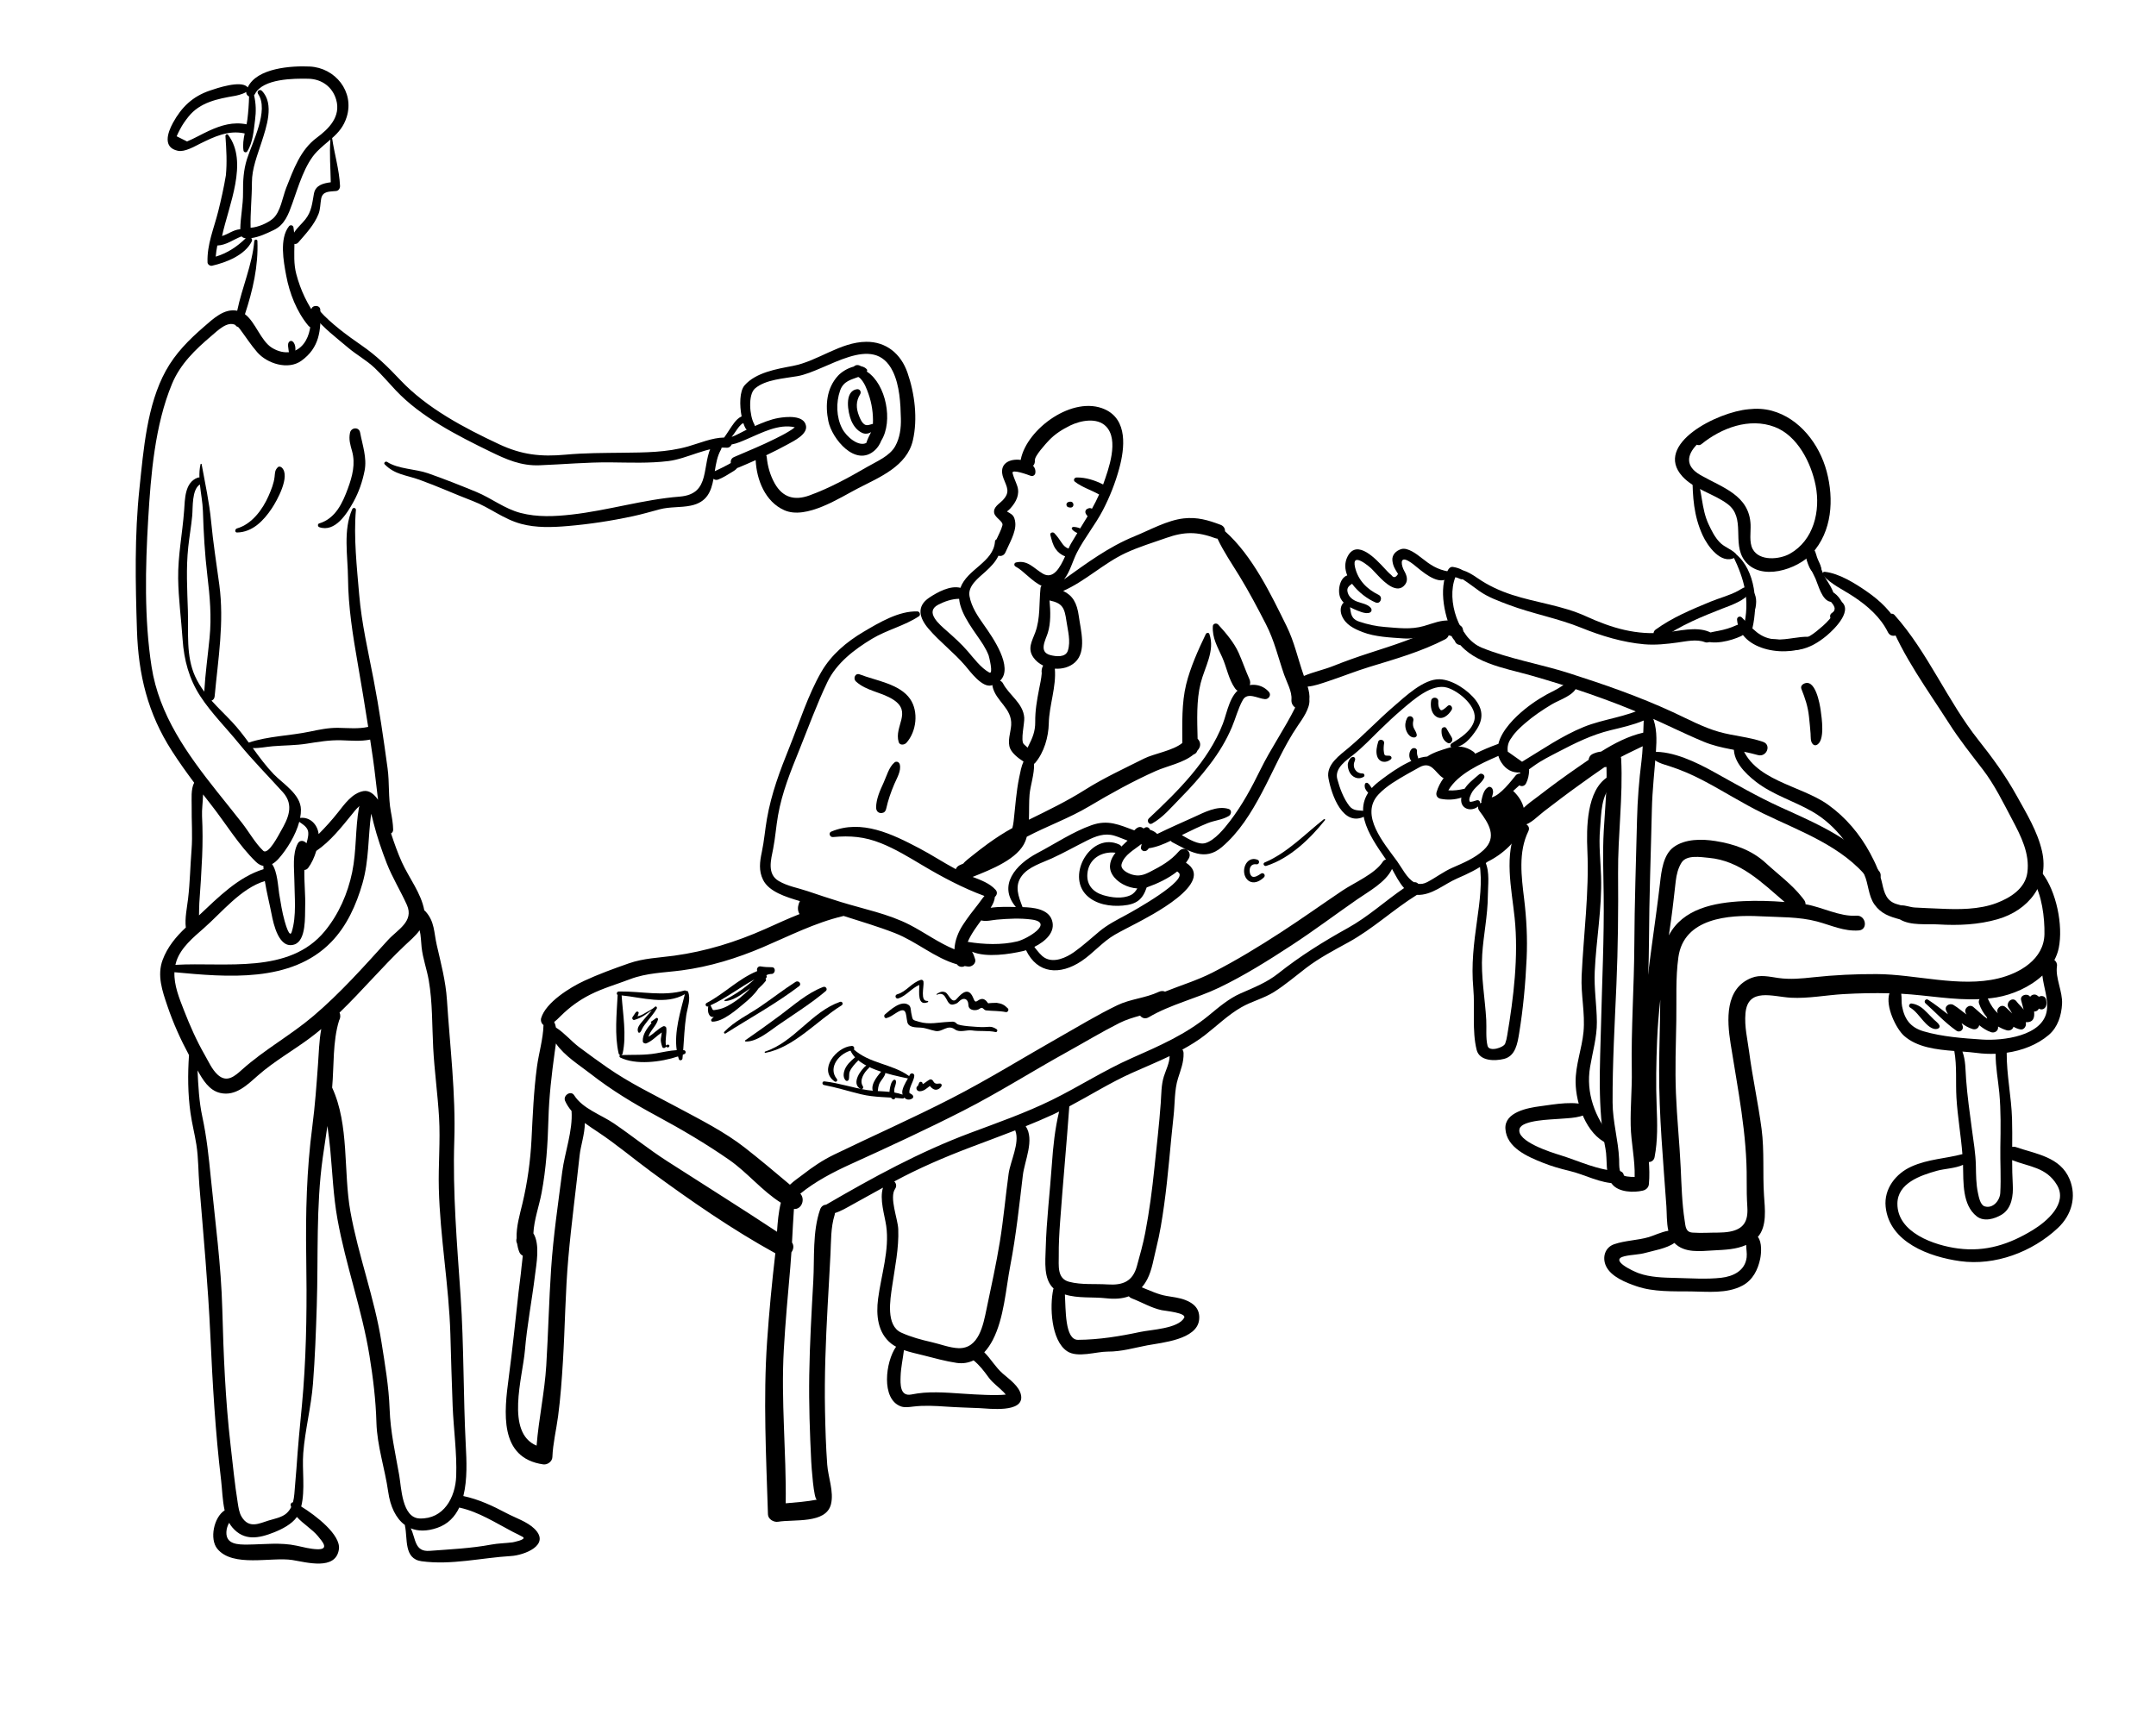 <?xml version="1.0" encoding="utf-8"?>
<!-- Generator: Adobe Illustrator 16.0.0, SVG Export Plug-In . SVG Version: 6.00 Build 0)  -->
<!DOCTYPE svg PUBLIC "-//W3C//DTD SVG 1.1//EN" "http://www.w3.org/Graphics/SVG/1.1/DTD/svg11.dtd">
<svg version="1.1" xmlns="http://www.w3.org/2000/svg" xmlns:xlink="http://www.w3.org/1999/xlink" x="0px" y="0px"
	 width="695.459px" height="555.265px" viewBox="0 0 695.459 555.265" enable-background="new 0 0 695.459 555.265"
	 xml:space="preserve">
<g id="Layer_1">
</g>
<g id="Layer_3" display="none">
</g>
<g id="Layer_2">
	<g>
		<path d="M589.221,152.085c-2.331-8.753-8.711-17.153-17.726-19.575c-2.414-0.648-4.911-0.764-7.389-0.479
			c-10.126,0.855-30.816,11.297-21.438,21.655c3.794,4.189,10.113,5.582,14.583,8.922c6.002,4.484,1.352,12.573,5.462,18.181
			c5.09,6.946,17.054,2.931,21.723-2.164C590.994,171.471,591.625,161.107,589.221,152.085z M577.391,178.636
			c-3.354,1.899-9.879,2.505-12.027-1.486c-1.197-2.225-0.578-5.473-0.682-7.896c-0.405-9.49-9.082-11.939-16.151-15.975
			c-5.065-2.892-4.351-6.526-1.217-9.801c0.477,0.208,1.042,0.206,1.508-0.173c6.446-5.241,15.468-8.641,23.6-5.573
			c7.43,2.803,11.815,11.667,13.247,18.911C587.291,164.854,585.056,174.295,577.391,178.636z"/>
		<path d="M559.708,178.447c-1.553-1.432-3.516-1.942-5.035-3.54c-1.546-1.627-2.571-3.703-3.518-5.712
			c-2.433-5.162-1.973-10.803-4.064-15.972c-0.215-0.532-1.164-0.431-1.16,0.184c0.045,6.873,0.393,12.956,3.281,19.279
			c1.568,3.432,5.911,9.545,10.347,7.239C560.175,179.604,560.188,178.89,559.708,178.447z"/>
		<path d="M588.279,185.499c-1.067-2.188-1.834-6.033-4.272-7.041c-0.198-0.082-0.403,0.031-0.488,0.215
			c-1.131,2.434,1.155,5.818,2.108,8.03c0.975,2.261,2.069,6.927,4.795,7.453c0.436,0.084,0.92-0.239,1.064-0.643
			C592.339,191.131,589.317,187.629,588.279,185.499z"/>
		<path d="M593.215,193.592c-0.612-0.33-1.454,0.376-1.282,1.032c0.938,3.574-3.714,7.18-6.041,9.089
			c-1.377,1.131-2.818,1.93-4.417,2.702c-3.324,1.605-6.485-0.238-9.872-0.193c-0.546,0.007-0.95,0.695-0.414,1.066
			c6.407,4.431,12.568,2.38,18.083-2.242C591.939,202.811,598.376,196.37,593.215,193.592z"/>
		<path d="M612.743,202.293c-2.439-4.809-6.147-8.4-10.543-11.445c-3.812-2.641-8.914-5.854-13.59-6.364
			c-0.564-0.062-0.977,0.634-0.587,1.079c2.562,2.927,6.638,4.78,9.87,6.918c4.49,2.969,8.688,6.627,11.104,11.512
			C610.17,206.364,613.944,204.661,612.743,202.293z"/>
		<path d="M594.294,194.619c-0.675-1.61-2.693-4.139-4.655-3.901c-0.451,0.055-0.898,0.58-0.763,1.05
			c0.513,1.772,4.705,4.243,2.074,5.973c-1.633,1.073,0.327,3.543,1.945,2.375C594.774,198.759,595.167,196.701,594.294,194.619z"/>
		<path d="M565.479,190.934c-0.374-0.389-1.13-0.271-1.176,0.347c-0.136,1.843,0.232,3.679-0.434,5.472
			c-0.484,1.301,1.532,2.083,2,0.781C566.537,195.679,566.98,192.492,565.479,190.934z"/>
		<path d="M583.69,205.44c-3.597-0.146-7.053,1.032-10.683,0.869c-5.396-0.242-7.685-3.565-11.112-7.067
			c-0.63-0.643-1.654-0.207-1.576,0.707c0.886,10.395,16.911,12.44,24.09,7.926C585.417,207.242,584.813,205.486,583.69,205.44z"/>
		<path d="M568.702,239.344c-4.598-1.592-9.443-1.887-14.111-3.194c-5.184-1.452-10.181-4.179-15.051-6.426
			c-10.862-5.011-22.068-8.904-33.451-12.544c-9.21-2.945-19.211-4.578-28.144-8.227c-7.332-2.994-11.481-15.231-8.49-22.731
			c0.542,0.132,1.065,0.316,1.567,0.57c0.287,0.126,0.561,0.146,0.806,0.093c1.836,1.173,3.542,2.519,5.345,3.795
			c2.809,1.988,6.172,3.198,9.363,4.405c7.733,2.928,15.898,4.354,23.564,7.466c6.396,2.598,13.345,4.698,20.233,5.311
			c3.597,0.32,7.266-0.076,10.824-0.568c2.707-0.375,6.104-1.154,8.722-0.135c2.176,0.848,3.472-2.498,1.312-3.365
			c-4.234-1.701-9.641-0.187-13.994,0.268c-9.314,0.973-17.297-1.429-25.642-5.243c-7.548-3.451-15.935-4.346-23.785-6.9
			c-4.045-1.317-7.732-3.022-11.229-5.446c-1.523-1.057-3.085-1.997-4.804-2.537c-0.936-0.55-1.89-0.826-3.026-1.018
			c-0.755-0.127-1.31,0.389-1.638,0.989c-3.261,5.961-1.016,15.897,2.085,21.523c4.644,8.425,16.201,10.08,24.577,12.465
			c12.725,3.623,25.139,7.829,37.299,13.057c6.242,2.683,12.297,5.772,18.575,8.374c5.64,2.337,11.615,2.625,17.428,4.283
			C569.831,244.405,571.527,240.321,568.702,239.344z"/>
		<path d="M587.297,229.19c-0.266-1.961-1.739-10.721-5.607-8.497c-0.595,0.342-0.863,0.943-0.603,1.604
			c1.205,3.053,2.087,5.605,2.442,8.964c0.191,1.803,0.375,3.594,0.508,5.402c0.078,1.068-0.102,2.604,0.737,3.437
			c0.324,0.32,0.729,0.46,1.169,0.272C588.817,239.148,587.607,231.482,587.297,229.19z"/>
		<path d="M658.702,274.67c-1.433-6.393-5.037-12.268-8.179-17.93c-3.598-6.484-7.72-12.152-12.33-17.959
			c-10.034-12.64-16.333-28.352-27.09-40.376c-0.897-1.003-2.425-0.017-1.96,1.218c4.49,11.911,12.749,23.089,19.576,33.79
			c3.335,5.227,7.147,9.987,10.912,14.902c3.787,4.944,6.52,10.601,9.431,16.085c2.807,5.287,5.733,10.994,4.902,17.13
			c-0.698,5.158-5.493,8.132-9.907,9.81c-5.647,2.148-12.292,2.115-18.204,1.829c-2.731-0.132-5.47-0.195-8.198-0.375
			c-1.671-0.11-2.874-0.748-4.425-0.699c-0.424-0.122-0.851-0.241-1.285-0.363c-3.417-0.959-4.133-3.63-4.79-6.608
			c-0.787-3.56-2.178-6.646-3.909-9.859c-3.313-6.152-7.861-11.553-13.54-15.62c-8.98-6.433-24.559-7.738-28.127-19.642
			c-0.353-1.176-2.014-0.652-2.182,0.346c-0.823,4.892,3.479,9.132,6.994,11.859c5.486,4.256,12.22,6.197,18.171,9.614
			c7.905,4.54,13.09,12.163,16.784,20.305c1.408,3.104,1.285,6.857,3.307,9.704c2.144,3.021,4.938,3.909,8.173,4.786
			c3.5,2.112,8.598,1.4,12.456,1.635c6.381,0.388,12.899,0.103,19.068-1.672C654.335,293.708,661.086,285.304,658.702,274.67z"/>
		<path d="M559.862,178.693c-0.434-0.358-1.067,0.19-0.832,0.679c3.729,7.759,5.497,14.325,3.418,22.943
			c-0.432,1.788,2.433,2.1,2.844,0.32C567.072,194.937,566.434,184.105,559.862,178.693z"/>
		<path d="M587.46,183.224c-0.236-1.169-0.932-2.233-1.325-3.365c-0.396-1.136-0.525-2.308-1.497-3.105
			c-0.512-0.42-1.479-0.301-1.824,0.289c-0.72,1.231-0.381,2.565,0.036,3.863c0.448,1.395,0.953,2.887,2.074,3.872
			C585.986,185.711,587.725,184.533,587.46,183.224z"/>
		<path d="M564.092,189.575c-1.527-0.419-2.004,0.284-3.482,1.073c-2.842,1.514-5.982,2.283-8.939,3.508
			c-6.125,2.535-12.186,5.047-17.589,8.949c-1.855,1.34,0.39,4.051,2.244,2.74c5.846-4.135,12.688-6.929,19.332-9.521
			c2.251-0.878,9.151-3.13,8.814-6.278C564.451,189.854,564.285,189.628,564.092,189.575z"/>
		<path d="M560.079,201.733c-1.85,0.863-3.761,1.406-5.761,1.797c-1.786,0.349-3.766,0.595-5.271,1.684
			c-0.501,0.363-0.277,1.081,0.208,1.313c3.504,1.672,9.079,0.244,12.405-1.31C563.893,204.176,562.319,200.687,560.079,201.733z"/>
		<path d="M467.976,200.199c-3.252-0.214-5.568,0.881-8.677,1.777c-4.219,1.218-8.295,0.631-12.591,0.307
			c-2.81-0.213-5.592-0.823-8.256-1.722c-2.784-0.939-2.651-2.754-2.985-4.653c0.437,0.235,0.886,0.446,1.334,0.635
			c1.322,0.556,3.723,1.729,5.105,1.082c0.437-0.204,0.655-0.74,0.445-1.186c-0.737-1.561-3.6-1.852-5.074-2.544
			c-1.312-0.615-2.367-1.606-2.631-3.067c-0.236-1.3,0.633-1.88,1.48-2.483c2.018,2.735,5.076,4.979,7.594,6.031
			c1.598,0.668,2.474-1.73,0.963-2.467c-3.746-1.825-6.59-4.681-7.578-8.841c-1.312-5.521,5.001,0.092,5.4,0.511
			c0.7,0.732,1.394,1.472,2.091,2.207c1.894,1.997,6.158,6.231,8.693,2.742c0.995-1.37,0.435-2.984-0.299-4.276
			c-0.911-1.606-1.696-4.917,1.252-3.297c1.119,0.615,2.119,1.479,3.102,2.284c2.408,1.976,7.916,6.426,10.466,2.346
			c0.31-0.495,0.054-1.088-0.524-1.19c-3.767-0.665-5.874-2.135-8.756-4.399c-1.477-1.161-4.428-3.465-6.519-2.843
			c-1.632,0.484-3.101,1.839-2.864,3.747c0.225,1.822,0.831,2.672,1.812,4.274c-0.725,1.218-1.435,1.347-2.13,0.388
			c-0.854-0.675-1.599-1.529-2.344-2.322c-2.385-2.535-8.756-9.639-11.8-3.688c-1.029,2.012-0.905,4.11-0.104,6.09
			c-2.538,0.815-3.273,5.316-2.085,7.532c0.25,0.466,0.568,0.874,0.928,1.242c-1.075,0.98-1.206,2.731-0.589,4.228
			c1.192,2.891,3.873,4.191,6.651,5.275c4.083,1.593,9.07,1.764,13.368,2.068c5.497,0.389,10.015-2.666,15.161-3.907
			C469.007,201.841,469.104,200.273,467.976,200.199z"/>
		<path d="M409.311,223.236c-2.221-2.535-5.62-2.875-8.613-1.449c-3.979,1.896-4.841,8.056-6.24,11.705
			c-4.631,12.073-14.606,21.842-23.878,30.556c-0.768,0.722,0.003,2.232,1.031,1.658c3.622-2.022,6.229-5.271,9.112-8.187
			c3.419-3.457,6.622-7.043,9.566-10.917c2.865-3.771,5.223-7.619,7.076-11.976c1.226-2.879,1.995-6.078,3.542-8.807
			c1.509-2.661,4.908-0.398,7.136-0.256C409.239,225.642,410.18,224.229,409.311,223.236z"/>
		<path d="M293.6,225.542c-3.366-4.918-11.108-5.943-16.255-7.949c-1.481-0.577-2.273,1.317-1.242,2.273
			c3.334,3.092,8.291,3.426,12.059,5.877c6.156,4.006,0.184,8.528,1.722,13.665c0.348,1.161,1.865,0.949,2.492,0.253
			C295.667,236.004,296.354,229.567,293.6,225.542z"/>
		<path d="M290.245,246.645c-0.186-0.756-1.053-1.194-1.711-0.652c-1.789,1.475-2.575,4.502-3.529,6.57
			c-1.143,2.481-2.359,5.168-2.402,7.943c-0.012,0.739,0.299,1.439,1.035,1.715c0.5,0.188,0.775,0.12,1.277-0.034
			c0.568-0.175,0.839-0.795,0.954-1.313c0.616-2.77,1.512-5.327,2.624-7.936C289.288,251.069,290.755,248.72,290.245,246.645z"/>
		<path d="M403.043,219.171c-1.247-2.805-2.235-5.709-3.479-8.513c-1.461-3.297-4.185-6.508-6.6-9.14
			c-0.54-0.588-1.687-0.39-1.74,0.514c-0.228,3.821,1.509,6.65,3.019,10.021c1.47,3.28,2.041,7.048,4.127,10.021
			C400.217,224.705,404.292,221.98,403.043,219.171z"/>
		<path d="M345.429,161.86c-0.253-0.025-0.457,0.017-0.697,0.083c-0.382,0.105-0.688,0.348-0.734,0.769
			c-0.04,0.359,0.18,0.812,0.553,0.915c0.319,0.088,0.588,0.159,0.922,0.126C346.559,163.645,346.487,161.966,345.429,161.86z"/>
		<g>
			<path d="M469.282,206.779c0.022,0.07,0.038,0.108,0.048,0.121c-0.008-0.02-0.011-0.044-0.018-0.064
				C469.305,206.819,469.295,206.801,469.282,206.779z"/>
			<path d="M532.921,230.976c1.074-1.369-0.302-3.812-2.146-2.844c-6.196,3.257-13.45,3.777-19.916,6.412
				c-7.108,2.896-13.388,7.305-19.889,11.223c-1.537-1.087-3.075-2.175-4.612-3.262c-0.215-1.68,0.185-3.166,1.198-4.46
				c1.104-1.787,2.722-3.244,4.283-4.614c2.673-2.346,5.72-4.39,8.765-6.213c2.41-1.442,7.402-2.925,8.074-5.918
				c0.141-0.629-0.477-1.377-1.11-1.392c-2.144-0.049-4.103,1.865-5.998,2.779c-3.479,1.679-6.727,3.703-9.732,6.14
				c-3.063,2.482-7.44,6.728-8.513,11.187c-0.062,0.017-0.123,0.025-0.187,0.049c-2.294,0.836-4.819,1.863-7.289,3.105
				c-0.132-0.235-0.299-0.444-0.505-0.597c-2.536-1.872-5.391-2.138-8.373-1.2c-1.842,0.579-4.71,1.4-6.576,2.713
				c-5.458,0.379-12.366,5.576-15.706,8.157c-9.741,7.527-3.199,17.014,2.39,25.066c-0.396,0.082-0.77,0.312-1.047,0.742
				c-2.509,3.901-9.275,6.765-13.031,9.297c-6.606,4.452-13.114,9.098-19.794,13.435c-7.158,4.647-14.544,9.157-22.153,13.034
				c-4.809,2.45-10.151,4.081-15.229,6.112c-0.592-0.254-1.302-0.273-2.07,0.09c-4.245,2.007-9.089,2.254-13.345,4.307
				c-6.333,3.056-12.343,6.711-18.455,10.175c-11.659,6.607-23.114,13.728-35.046,19.856c-12.487,6.415-25.281,12.063-37.9,18.182
				c-3.675,1.782-6.884,3.962-10.101,6.466c-1.188,0.924-2.8,1.981-4.099,3.224c-4.76-4.025-9.585-8.071-14.469-11.898
				c-6.624-5.19-14.504-9.137-21.895-13.105c-7.58-4.07-15.312-7.786-22.4-12.707c-3.096-2.15-6.165-4.383-9.184-6.642
				c-2.615-1.956-4.764-4.62-7.523-6.354c-0.121-0.636-0.289-1.253-0.564-1.817c0.758-0.575,1.438-1.267,2.181-1.998
				c2.825-2.782,5.821-4.973,9.376-6.785c4.062-2.07,8.609-3.362,12.863-4.99c5.432-2.08,10.992-2.104,16.683-2.856
				c9.003-1.189,17.809-3.894,26.143-7.447c8.48-3.617,16.831-7.909,25.852-10.048c0.083-0.02,0.154-0.052,0.231-0.077
				c5.557,1.781,11.161,3.425,16.583,5.543c6.978,2.727,12.847,8.047,20.012,10.083c0.488,0.796,1.692,1.036,2.479,0.551
				c0.375,0.061,0.749,0.126,1.133,0.166c1.193,0.126,2.632-1.043,2.25-2.354c-0.301-1.033-0.55-1.656-1.004-2.444
				c4.65,2.004,12.248,0.753,16.379-0.187c0.327-0.074,0.68-0.175,1.043-0.287c3.68,7.651,10.934,8.127,17.848,3.525
				c3.785-2.519,6.865-6.284,10.782-8.536c2.224-1.278,4.541-2.405,6.804-3.613c3.997-2.135,26.123-13.254,16.143-19.618
				c0.334-0.439,0.644-0.892,0.908-1.363c1.23-2.195-1.497-4.261-3.182-2.312c-2.678,3.095-5.711,4.764-9.29,6.609
				c-1.988,1.025-3.617,1.563-5.848,0.89c-1.362-0.412-3.869-1.621-3.331-3.433c0.878-2.956,4.006-4.496,6.429-6.473
				c-0.016,0.286-0.051,0.561-0.136,0.8c-0.474,1.335,1.181,2.084,2.056,1.124c0.151-0.166,0.287-0.332,0.416-0.499
				c2.411-0.349,4.765-1.312,7.036-2.408c0.156,0.199,0.359,0.376,0.622,0.512c5.512,2.84,10.348,6.207,15.87,1.54
				c5.589-4.724,9.498-11.087,12.893-17.474c3.871-7.284,7.005-14.939,11.677-21.771c1.317-1.927,3.987-5.573,3.694-8.392
				c0.144-1.335-0.14-2.773-0.557-4.169c2.225-0.185,4.416-1.005,6.555-1.708c4.512-1.482,8.889-3.271,13.438-4.657
				c8.298-2.527,16.617-4.898,24.362-8.884c0.609-0.313,0.968-0.782,1.143-1.298c0.304,0.097,0.612,0.181,0.921,0.262
				c0.116,0.237,0.245,0.47,0.398,0.689c0.156,0.224,0.321,0.433,0.498,0.641c0.075,0.089,0.125,0.164,0.158,0.225
				c-0.022-0.072-0.049-0.173-0.074-0.319c0.023,0.136,0.062,0.258,0.104,0.376c0.025,0.056,0.029,0.08,0.018,0.064
				c0.796,2.041,4.204,1.348,3.868-1.073c-0.147-1.067-1.187-1.682-1.291-2.672c-0.124-1.176-1.287-1.81-2.359-1.715
				c-0.05,0.004-0.081,0.008-0.103,0.011c-0.04-0.003-0.112-0.005-0.261-0.006c-0.398-0.003-0.796-0.014-1.193-0.026
				c-0.885-0.028-1.734,0.045-2.615,0.076c-0.379,0.014-0.656,0.178-0.847,0.416c-0.096,0.036-0.189,0.064-0.287,0.115
				c-7.159,3.754-14.863,6.182-22.532,8.657c-3.935,1.271-7.788,2.643-11.628,4.177c-3.035,1.213-6.452,1.917-9.472,3.219
				c-0.046-0.126-0.095-0.259-0.138-0.381c-1.828-5.239-2.98-10.667-5.44-15.658c-5.07-10.29-11.036-22.778-19.88-30.644
				c0.024-0.851-0.396-1.693-1.438-2.086c-4.035-1.52-7.515-2.545-11.864-2.066c-5.339,0.589-10.951,3.765-15.866,5.766
				c-8.406,3.423-15.453,8.692-22.748,13.906c1.918-2.411,2.776-5.961,4.149-8.637c2.458-4.789,5.906-8.936,8.392-13.724
				c2.218-4.271,3.995-8.788,5.257-13.43c1.789-6.584,2.78-15.707-4.649-19.066c-10.207-4.615-25.121,6.202-27.109,16.163
				c-0.011,0.057-0.002,0.107-0.01,0.162c-3.504-0.488-7.38,1.128-5.578,5.923c1.081,2.876,2.354,4.425-0.33,7.182
				c-1.056,1.085-2.973,2.094-2.68,3.948c0.256,1.616,3.002,2.749,2.676,4.031c-0.414,1.616-1.262,3.041-1.906,4.534
				c-0.266,0.121-0.478,0.35-0.502,0.702c-0.467,6.711-8.979,8.882-11.146,14.945c-3.265-0.86-7.43,1.415-10.035,3.154
				c-4.246,2.835-3.23,6.543-0.266,10.025c3.647,4.281,8.215,7.678,11.89,11.987c1.52,1.782,5.434,7.195,8.461,6.298
				c0.096-0.028,0.178-0.063,0.271-0.094c-0.004,0.143,0.004,0.292,0.04,0.452c1.077,4.861,6.355,6.977,6.016,12.474
				c-0.145,2.341-1.337,5.329-0.303,7.611c0.74,1.635,2.711,3.143,4.28,4.136c-0.728,1.602-1.037,3.424-1.396,5.153
				c-0.963,4.638-1.251,9.424-1.791,14.122c-0.093,0.81-0.233,1.53-0.411,2.193c-2.705,1.47-5.273,3.166-7.778,4.959
				c-1.862,1.331-3.651,2.766-5.447,4.183c-0.243,0.192-2.126,1.633-2.581,2.304c-0.42,0.186-0.842,0.368-1.26,0.557
				c-0.564,0.254-0.955,0.714-1.184,1.251c-4.002-2.136-7.822-4.663-11.83-6.765c-8.643-4.532-18.515-9.426-28.322-5.356
				c-1.016,0.421-0.477,1.857,0.53,1.767c5.656-0.508,10.205-0.127,15.501,1.99c4.645,1.857,8.961,4.492,13.246,7.046
				c6.379,3.802,13.117,7.4,20.117,9.972c-0.745,0.841-1.365,1.838-2.055,2.698c-1.703,2.125-3.361,4.302-4.855,6.579
				c-1.58,2.408-2.634,5.152-2.765,7.943c-5.021-2.056-9.622-5.426-14.382-7.889c-6.881-3.561-14.931-5.117-22.302-7.398
				c-3.577-1.107-7.122-2.278-10.669-3.483c-3.133-1.065-6.461-1.584-9.34-3.284c-3.855-2.276-2.455-6.944-1.769-10.468
				c0.688-3.53,0.931-7.139,1.556-10.687c1.306-7.419,4.008-14.056,6.811-20.999c2.968-7.354,5.681-14.858,9.104-22.018
				c2.936-6.138,8.684-10.515,14.376-13.951c4.807-2.9,10.542-4.214,15.168-7.292c0.627-0.416,0.271-1.521-0.457-1.551
				c-5.975-0.25-12.412,3.618-17.377,6.548c-5.51,3.251-10.492,7.441-13.704,13.035c-4.237,7.38-6.997,16.147-10.169,24.036
				c-3.137,7.802-5.887,15.03-7.338,23.343c-0.619,3.548-0.887,7.111-1.635,10.638c-0.668,3.148-1.062,6.041,0.4,8.994
				c1.889,3.814,7.27,5.504,11.896,6.863c-0.12,0.224-0.242,0.445-0.333,0.701c-0.434,1.213-0.46,2.437,0.2,3.483
				c-3.766,1.475-7.449,3.199-11.113,4.828c-9.424,4.188-19.084,7.183-29.318,8.593c-5.004,0.688-9.842,0.795-14.658,2.485
				c-4.856,1.704-9.832,3.508-14.496,5.684c-4.389,2.047-12.291,6.897-13.77,11.997c-0.221,0.76,0.1,1.764,0.764,2.213
				c-0.112,4.484-1.528,9.1-2.114,13.483c-1.054,7.875-1.358,15.643-1.761,23.561c-0.342,6.752-1.336,13.892-2.904,20.469
				c-0.869,3.652-2.04,7.523-1.898,11.308c-0.174,0.621-0.1,1.179,0.147,1.632c0.136,0.918,0.359,1.827,0.705,2.725
				c0.235,0.61,0.652,1.007,1.144,1.238c-0.113,1.389-0.331,2.73-0.41,3.642c-0.234,2.716-0.664,5.41-0.961,8.119
				c-1.002,9.177-1.957,18.443-3.17,27.591c-1.454,10.979-3.256,25.92,11.145,27.977c1.357,0.194,2.887-0.929,2.942-2.348
				c0.173-4.42,1.261-8.814,1.841-13.197c0.775-5.869,1.199-11.784,1.56-17.691c0.678-11.123,0.761-22.29,1.743-33.394
				c0.977-11.047,2.461-22.05,3.643-33.076c0.332-3.085,1.689-6.964,1.678-10.43c1.408,1.045,2.867,1.998,4.228,2.9
				c5.972,3.96,11.513,8.66,17.292,12.905c12.693,9.325,26.092,18.606,39.934,26.218c-0.002,0.017-0.003,0.034-0.005,0.051
				c-1.104,9.459-2.005,18.938-2.657,28.438c-1.271,18.473-0.293,37.266,0.281,55.757c0.047,1.548,1.876,2.607,3.265,2.372
				c5.046-0.854,15.511,0.748,17.067-5.672c0.978-4.035-0.918-8.701-1.215-12.743c-0.424-5.771-0.6-11.563-0.713-17.349
				c-0.221-11.256,0.229-22.493,0.84-33.729c0.309-5.649,0.645-11.297,0.926-16.948c0.205-4.128,0.074-8.475,1.314-12.468
				c0.073-0.237,0.104-0.464,0.115-0.685c2.004-0.63,3.826-1.731,5.744-2.795c3.252-1.806,6.51-3.595,9.761-5.402
				c-1.171,3.756,0.53,8.817,1.04,12.332c1.114,7.679-1.631,15.934-2.62,23.509c-0.688,5.271-0.153,11.006,4.262,14.494
				c0.47,0.371,0.996,0.688,1.544,0.985c-3.414,4.813-4.913,16.885,1.52,19.246c1.221,0.449,2.727,0.219,3.973,0.069
				c3.581-0.431,7.008-0.237,10.596,0.008c3.598,0.246,7.229,0.343,10.834,0.493c2.92,0.122,14.309,1.656,13.405-4.049
				c-0.472-2.979-3.837-5.274-5.929-7.111c-2.41-2.115-3.805-4.751-5.955-6.855c1.075-1.156,1.988-2.512,2.73-3.941
				c3.652-7.031,4.211-16.452,5.682-24.114c1.849-9.633,2.873-19.329,4.033-29.06c0.556-4.662,3.862-11.479,0.919-15.824
				c2.93-1.182,5.841-2.409,8.716-3.73c0.695-0.319,1.377-0.661,2.062-0.997c-1.34,5.575-1.931,11.181-2.33,16.936
				c-0.628,9.076-1.752,18.141-1.996,27.236c-0.112,4.211-0.765,9.852,2.545,12.91c-0.028,0.081-0.074,0.147-0.094,0.236
				c-1.217,5.5-0.735,16.542,4.464,20.008c3.358,2.239,9.371,0.11,13.067,0.121c4.527,0.013,8.424-1.193,12.782-2.022
				c4.648-0.883,16.067-1.816,16.729-8.285c0.341-3.335-1.555-5.236-4.511-6.36c-1.907-0.726-4.057-0.963-6.055-1.305
				c-2.706-0.463-5.324-1.737-7.926-2.766c0.646-0.742,1.234-1.61,1.761-2.617c1.557-2.975,2.099-6.901,2.915-10.125
				c1.151-4.552,1.874-9.198,2.523-13.844c1.336-9.562,1.984-19.179,3.052-28.767c0.438-3.93,0.235-8.291,1.431-12.085
				c0.863-2.739,1.877-5.204,1.787-8.108c-0.015-0.491-0.162-0.87-0.383-1.161c2.544-1.385,4.996-2.895,7.249-4.643
				c3.903-3.029,7.476-6.546,11.788-9.018c3.366-1.931,7.247-2.849,10.542-4.935c3.64-2.304,6.923-5.136,10.344-7.747
				c4.204-3.21,8.944-5.696,13.569-8.23c8.014-4.391,14.45-10.554,22.144-15.337c4.877,0.213,8.736-3.462,12.994-5.304
				c3.345-1.447,6.887-3.098,9.826-5.403c4.869-2.38,9.71-6.782,11.354-11.659c2.698-0.627,4.665-2.925,6.871-4.614
				c3.723-2.853,7.438-5.695,11.256-8.421c2.723-1.944,5.446-3.943,8.237-5.819c0.211-0.018,0.423-0.042,0.634-0.049
				c0.203,6.889-0.497,13.75-0.885,20.627c-0.389,6.897-0.106,13.846-0.023,20.749c0.169,13.896-0.52,27.734-0.851,41.621
				c-0.316,13.3-1.22,27.01,1.421,40.124c0.729,3.622-0.248,8.579,2.22,11.562c2.113,2.555,6.897,2.694,9.819,2.001
				c1.015-0.241,1.865-0.962,1.969-2.06c0.499-5.254-0.342-10.453-0.858-15.675c-0.633-6.399,0.403-12.783,0.133-19.204
				c-0.61-14.513,0.691-29.105,0.758-43.626c0.064-14.183,0.617-28.358,0.937-42.536c0.139-6.183,0.865-12.29,1.302-18.454
				C534.429,238.55,534.511,234.569,532.921,230.976z M366.864,286.641c-0.526,0.837-1.049,1.641-2.193,2.178
				c-2.646,1.242-6.126,0.795-8.818-0.017c-3.289-0.991-5.355-3.308-5.105-6.809c0.355-4.97,4.648-7.401,9.083-6.879
				c-1.62,2.043-2.517,4.544-1.044,7.028C360.312,284.719,363.678,286.449,366.864,286.641z M361.708,273.129
				c-0.136-0.263-0.349-0.491-0.651-0.635c-8.966-4.234-17.244,9.723-10.575,16.338c3.009,2.984,7.684,3.7,11.713,3.338
				c4.392-0.396,6.376-1.915,7.699-5.875c0.063-0.021,0.13-0.034,0.193-0.057c3.105-1.093,6.761-2.772,9.64-5.071
				c0.092,0.087,0.191,0.171,0.31,0.248c3.711,2.42-14.613,12.604-16.812,13.788c-3.016,1.625-5.883,3.07-8.54,5.254
				c-2.75,2.261-5.324,4.675-8.241,6.732c-2.509,1.771-6.4,3.578-9.403,1.863c-1.26-0.721-2.289-2.155-3.294-3.386
				c-0.011-0.065-0.028-0.13-0.051-0.192c3.513-1.743,6.948-4.807,5.606-8.659c-1.238-3.55-5.922-4.052-9.455-4.143
				c-1.296-3.462-2.725-6.765-0.234-10.108c2.168-2.911,6.529-4.183,9.701-5.635c3.855-1.765,7.526-3.849,11.316-5.74
				c2.818-1.406,5.658-2.511,8.81-1.572c1.461,0.435,2.844,1.081,4.278,1.6C363.019,271.856,362.353,272.498,361.708,273.129z
				 M319.104,216.974c-2.717-1.507-4.938-4.535-6.939-6.854c-2.099-2.434-4.444-4.527-6.854-6.652
				c-2.195-1.935-7.172-6.041-2.662-8.37c2.082-1.075,4.392-1.874,6.73-1.905c0.488,5.321,5.347,10.913,7.799,14.86
				c0.678,1.093,1.277,2.231,1.736,3.434C318.962,211.606,320.571,217.787,319.104,216.974z M330.391,231.532
				c-0.356-4.696-4.886-7.238-6.867-11.068c-0.216-0.417-0.555-0.688-0.937-0.836c4.476-4.28-2.453-14.102-5.149-17.921
				c-2.03-2.875-4.093-5.884-4.717-9.409c-0.581-3.28,2.983-5.903,5.076-7.795c1.804-1.63,3.374-3.259,4.267-5.211
				c0.839,0.246,1.815-0.053,2.271-1.113c1.139-2.646,3.405-6.426,3.178-9.391c-0.082-1.075-0.332-2.213-1.285-2.898
				c-1.89-1.357-1.681-0.329-0.256-1.932c1.784-2.007,3.061-4.415,2.168-7.13c-0.467-1.421-1.162-2.741-1.521-4.199
				c-0.349-1.41,4.963,0.544,5.848,0.882c0.689,0.263,1.398-0.202,1.506-0.91c0.138-0.904-0.162-1.69-0.729-2.339
				c0.463-0.445,0.652-1.154,0.553-1.815c0.018,0.007,0.036,0.014,0.055,0.021c-0.246-1.258,3.636-5.478,4.525-6.417
				c1.932-2.039,4.34-3.548,6.842-4.773c3.277-1.607,8.626-2.688,11.533,0.27c4.321,4.396,0.823,13.882-0.915,18.757
				c-2.639-1.344-5.591-2.296-8.548-2.259c-0.738,0.01-1.198,0.881-0.538,1.389c2.322,1.786,5.245,2.67,7.793,4.102
				c-0.702,1.589-1.483,3.103-2.308,4.586c-0.084-0.038-0.169-0.078-0.257-0.111c-0.387-0.147-0.737-0.098-1.015,0.066
				c-0.631,0.149-1.059,0.831-0.771,1.526c0.107,0.261,0.257,0.479,0.426,0.686c0.061,0.099,0.132,0.188,0.213,0.268
				c-0.78,1.311-1.588,2.609-2.4,3.92c-0.701-0.29-1.404-0.466-2.174-0.479c-0.409-0.007-0.717,0.435-0.429,0.788
				c0.459,0.564,1.052,0.888,1.684,1.184c-0.688,1.119-1.378,2.249-2.054,3.415c-0.25,0.431-0.512,0.981-0.789,1.601
				c-0.937-0.312-1.579-0.938-2.175-1.839c-0.732-1.107-1.479-2.162-2.39-3.132c-0.449-0.479-1.502-0.186-1.293,0.58
				c0.436,1.603,0.739,3.123,1.708,4.519c0.755,1.088,1.825,1.937,3.058,2.363c-1.637,3.651-3.832,7.601-7.233,5.577
				c-2.938-1.747-4.843-4.461-8.584-3.599c-0.708,0.164-0.763,1.021-0.145,1.342c2.513,1.301,5.28,4.817,8.356,6.183
				c-0.173,0.173-0.299,0.402-0.329,0.695c-0.501,4.758-0.015,9.845-1.715,14.398c-1.056,2.828-2.558,5.168-0.608,8.008
				c0.787,1.146,1.898,2.029,3.166,2.65c-0.431,0.754-0.592,1.58-0.455,2.486c-0.128,1.763-0.551,3.533-0.882,5.265
				c-0.685,3.583-1.253,6.755-1.218,10.417c0.031,3.094-0.889,5.203-2.266,7.919c-0.07,0.14-0.132,0.266-0.197,0.396
				c-0.379-0.349-0.799-0.718-1.234-1.151C329.134,238.966,330.526,233.33,330.391,231.532z M338.544,193.719
				c4.217,0.901,4.84,2.378,5.459,6.685c0.443,3.096,1.429,6.415,0.463,9.502c-0.727,2.324-3.904,1.896-5.611,1.464
				c-3.934-0.995-1.592-4.827-0.859-7.193C338.979,201.001,338.877,197.253,338.544,193.719z M313.735,282.918
				c5.979-2.38,14.779-5.808,17.033-11.57c0.172-0.441,0.313-0.907,0.439-1.384c6.557-3.447,13.709-5.995,20.07-9.785
				c6.931-4.132,14.167-8.14,21.553-11.433c3.652-1.628,8.884-2.581,12.176-5.319c0.557-0.188,1.009-0.587,1.217-1.21
				c0.146-0.176,0.293-0.352,0.424-0.54c0.854-1.229,0.493-2.515-0.338-3.324c-0.135-5.958-0.43-12.321,0.989-17.961
				c1.303-5.178,4.705-10.436,2.809-15.841c-0.196-0.559-0.943-0.409-1.155,0.031c-2.423,5.033-4.999,10.78-6.331,16.215
				c-1.49,6.078-1.25,12.652-1.241,18.912c-3.03,2.507-9.15,3.43-12.321,5.021c-6.402,3.215-13.041,6.267-19.103,10.1
				c-5.775,3.65-11.928,6.63-18.061,9.636c0.102-2.811-0.009-5.689,0.209-8.125c0.262-2.937,1.59-6.667,1.453-9.888
				c0.129-0.09,0.25-0.19,0.354-0.312c2.886-3.381,4.31-8.4,4.396-12.753c0.115-5.772,2.486-11.877,1.948-17.658
				c2.392,0.168,4.821-0.479,6.541-2.067c3.812-3.521,1.794-10.396,1.216-14.75c-0.597-4.507-2.055-6.808-5.059-8.255
				c7.159-3.168,13.01-8.896,20.121-12.229c4.171-1.956,8.78-3.342,13.124-4.876c5.926-2.093,10.018-2.054,15.825,0.089
				c0.246,0.091,0.479,0.128,0.706,0.143c2.004,4.279,4.716,8.182,7.189,12.246c3.033,4.982,5.778,10.183,8.441,15.37
				c2.721,5.298,3.936,10.706,5.863,16.275c0.844,2.435,2.583,5.404,2.365,8.042c-0.095,1.146,0.437,2.029,1.204,2.556
				c-3.354,6.789-7.838,13.156-11.191,20.004c-2.831,5.779-5.889,11.464-9.807,16.586c-1.848,2.415-4.911,6.248-7.989,7.15
				c-2.146,0.629-5.235-1.213-7.586-2.568c0.281-0.144,0.564-0.289,0.843-0.427c2.438-1.209,4.884-2.373,7.401-3.407
				c2.297-0.944,4.799-1.065,6.915-2.346c0.819-0.495,1.074-1.92-0.062-2.274c-3.715-1.159-7.896,1.138-11.257,2.657
				c-3.867,1.749-7.903,3.52-11.783,5.423c-0.025-0.027-0.045-0.055-0.073-0.082c-0.697-0.663-1.445-1.048-2.229-1.26
				c-0.235-0.635-0.894-1.093-1.617-0.712c-0.156,0.082-0.312,0.183-0.468,0.272c-0.185-0.139-0.38-0.264-0.593-0.356
				c-0.896-0.393-1.79,0.279-2.405,0.967c-4.97-1.818-8.473-3.534-13.767-1.674c-6,2.108-11.842,6.03-17.49,8.999
				c-7.068,3.716-12.83,10.455-6.938,17.413c-2.013-0.039-5.366-0.179-8.14,0.243c0.73-1.133,1.283-2.324,1.346-3.506
				c0.67-0.535,0.963-1.502,0.254-2.288C319.245,284.971,316.433,283.958,313.735,282.918z M316.492,296.947
				c1.571,0.451,3.526-0.107,5.079-0.24c3.699-0.316,7.478-0.526,11.168-0.036c7.521,1-1.457,6.299-4.59,7.057
				c-5.057,1.224-10.865,0.989-15.976,0.15C313.285,301.216,315.295,298.596,316.492,296.947z M250.638,397.408
				c-11.73-7.758-23.709-15.234-35.527-22.84c-5.895-3.793-11.326-8.184-17.104-12.125c-4.086-2.788-10.072-4.746-12.795-9.065
				c-1.075-1.705-3.689,0.071-2.923,1.815c0.518,1.178,1.233,2.251,2.073,3.243c0.463,6.316-2.196,13.387-2.998,19.594
				c-1.338,10.352-2.873,20.696-3.577,31.116c-0.708,10.473-0.935,20.972-1.579,31.447c-0.531,8.636-2.438,17.234-3.12,25.824
				c-10.12-4.199-4.497-22.087-3.771-30.694c0.685-8.105,2.255-16.128,3.245-24.201c0.45-3.668,1.703-10.001-0.506-13.604
				c0.2-4.36,1.828-8.736,2.629-12.972c1.482-7.844,2.008-15.888,2.221-23.845c0.191-7.186,1.035-14.436,2.014-21.553
				c0.123-0.891,0.279-1.877,0.407-2.894c2.74,4.018,7.636,7.029,11.175,9.793c6.689,5.226,13.711,9.485,21.176,13.51
				c8.092,4.363,16.021,9.019,23.569,14.272c5.844,4.068,10.573,10.002,16.63,13.803
				C251.129,391.046,250.847,394.239,250.638,397.408z M318.938,444.45c1.283,1.76,3.292,3.12,4.797,4.688l0.672,0.771
				c0.005,0.013,0.01,0.021,0.014,0.033c-0.879,0.112-1.798,0.119-2.651,0.138c-2.465,0.055-4.938-0.079-7.399-0.198
				c-5.404-0.261-11.046-0.952-16.426-0.539c-1.39,0.106-2.656,0.323-4.02,0.576c-3.659,0.68-3.502-3.442-3.417-5.898
				c0.099-2.854,0.737-5.612,1.077-8.429c2.086,0.727,4.329,1.195,6.242,1.677c3.543,0.891,7.154,1.919,10.767,2.448
				c2.036,0.299,3.858-0.042,5.462-0.817C315.997,440.489,317.391,442.326,318.938,444.45z M325.353,378.66
				c-1.006,7.291-1.637,14.618-2.818,21.887c-1.188,7.312-2.803,14.567-4.314,21.816c-1.055,5.062-2.451,12.844-9.092,12.601
				c-2.763-0.102-5.908-1.326-8.598-1.938c-3.375-0.768-6.649-1.643-9.807-3.072c-5.046-2.284-3.567-10.656-2.95-14.93
				c0.882-6.107,2.223-12.303,1.972-18.511c-0.131-3.222-2.932-10.145-1.023-12.934c0.611-0.894,0.344-1.825-0.262-2.405
				c7.94-4.291,16.164-7.813,24.611-11.023c4.805-1.826,9.629-3.596,14.413-5.461c0.018,0.068,0.031,0.138,0.058,0.207
				C328.979,368.731,325.891,374.754,325.353,378.66z M374.745,422.712c1.077,0.228,8.192,0.852,7.208,2.508
				c-2.062,3.471-10.577,3.749-14.123,4.506c-6.567,1.401-13.317,2.509-20.105,2.551c-4.276,0.025-3.92-9.897-4.22-14.644
				c4.241,1.333,8.918,0.742,13.304,1.233c2.741,0.308,5.189,0.153,7.313-0.633c0.223,0.269,0.523,0.501,0.935,0.658
				C368.264,420.119,371.38,422.001,374.745,422.712z M375.419,347.316c-0.851,2.696-0.798,5.801-1,8.597
				c-0.501,6.932-1.324,13.892-2.03,20.809c-0.718,7.035-1.642,14.084-2.975,21.029c-0.696,3.624-1.714,7.199-2.688,10.758
				c-1.348,4.931-4.528,6.213-9.416,5.895c-4.103-0.269-8.462,0.201-12.468-0.859c-3.939-1.042-3.285-5.261-3.318-8.467
				c-0.039-3.621,0.17-7.244,0.432-10.854c0.899-12.428,2.069-24.848,2.967-37.257c0-0.005-0.001-0.01,0-0.015
				c6.755-3.574,13.215-7.657,20.227-10.802c3.965-1.778,8.114-3.481,12.135-5.41C377.262,342.94,376.067,345.264,375.419,347.316z
				 M434.784,299.396c-7.973,4.427-15.353,9.027-22.504,14.7c-3.669,2.911-7.876,4.545-12.117,6.414
				c-3.753,1.653-6.965,4.399-10.097,6.985c-7.594,6.269-16.105,9.953-25.065,13.913c-8.898,3.934-16.936,9.171-25.637,13.453
				c-8.525,4.196-17.544,7.346-26.43,10.673c-16.385,6.135-31.389,14.364-46.453,23.134c-0.814,0.055-1.581,0.521-1.943,1.565
				c-2.493,7.175-1.779,15.65-2.197,23.126c-0.566,10.106-1.146,20.21-1.303,30.333c-0.145,9.294,0.186,18.59,0.642,27.87
				c0.062,1.277,0.802,12.478,1.87,12.277c-3.386,0.633-6.723,0.893-10.102,1.179c0.217-16.539-1.558-33.051-0.615-49.603
				c0.506-8.906,1.328-17.799,2.105-26.684c0.137-1.562,0.246-3.126,0.346-4.689c0.682-0.93,0.894-2.161,0.191-3.181
				c0.2-3.604,0.371-7.209,0.623-10.81c2.426,0.235,3.756-3.074,2.062-4.942c4.806-3.932,10.693-6.989,16.184-9.485
				c12.254-5.569,24.4-11.174,36.4-17.297c11.4-5.816,22.253-12.717,33.439-18.911c5.629-3.117,11.127-6.444,16.875-9.344
				c2.148-1.084,4.419-1.764,6.701-2.396c0.631,0.806,1.669,1.191,2.847,0.493c6.898-4.086,15.365-6.026,22.641-9.52
				c8.082-3.88,15.889-8.779,23.387-13.682c7.165-4.685,14.066-9.87,21.1-14.758c3.733-2.595,9.243-5.523,11.291-9.86
				c1.085,1.958,2.304,4.419,3.888,6.167C446.783,290.714,441.345,295.754,434.784,299.396z M478.575,274.251
				c-2.812,2.621-6.631,4.201-10.11,5.723c-2.846,1.244-5.33,3.187-8.081,4.623c-1.078,0.562-2.034,0.69-2.902,0.539
				c-0.353-0.372-0.83-0.58-1.373-0.502c-2.3-1.315-3.897-4.629-5.406-6.722c-4.134-5.733-12.323-14.979-5.993-21.651
				c2.599-2.741,6.094-4.729,9.334-6.587c1.258-0.722,2.534-1.41,3.802-2.116c3.867-2.156,5.063,1.684,7.46,3.31
				c0.121,0.082,0.243,0.131,0.365,0.172c-1.006,1.374-1.798,2.874-2.272,4.529c-0.297,1.037,0.234,1.931,1.295,2.145
				c2.156,0.434,4.575,0.349,6.71-0.381c-0.015,0.104-0.047,0.195-0.059,0.303c-0.359,3.385,3.181,4.413,5.468,2.551
				c-0.087,0.428,0.002,0.913,0.368,1.4C480.259,265.676,483.061,270.069,478.575,274.251z M481.187,257.262
				c0.384-0.957,0.649-1.954,0.18-2.827c-0.239-0.445-0.796-0.743-1.289-0.484c-1.493,0.785-1.862,2.849-2.233,4.373
				c-0.055,0.225-0.027,0.429,0.047,0.612c-0.162,0.066-0.31,0.16-0.446,0.268c0.041-0.578-0.344-1.158-1.06-1.016
				c-0.368,0.074-2.118,0.797-2.32,0.386c-0.363-0.739,0.271-1.981,0.578-2.624c0.916-1.921,3.085-2.989,4.084-4.938
				c0.48-0.937-0.867-1.818-1.609-1.17c-1.736,1.517-3.531,2.821-4.664,4.627c-1.72,0.398-3.507,0.685-5.266,0.522
				c3.141-5.379,10.468-8.625,16.149-11.108c0.198,0.726,0.513,1.445,0.978,2.152c1.501,2.282,3.444,3.328,6.071,3.213
				c-0.018,0.106-0.04,0.21-0.062,0.313c-0.521-0.02-1.065,0.197-1.423,0.635C487.588,251.803,484.019,256.558,481.187,257.262z
				 M529.503,245.453c-0.801,6.367-1.292,12.538-1.447,18.959c-0.327,13.515-0.806,27.025-0.873,40.546
				c-0.067,13.481-1.056,26.95-0.819,40.433c0.104,5.925-0.484,11.812-0.354,17.719c0.123,5.573,1.435,11.044,1.281,16.613
				c-0.808,0.022-1.611-0.041-2.463-0.158c-2.917-0.403-2.449-3.253-2.548-5.556c-0.262-6.149-2.081-12.063-2.106-18.312
				c-0.051-12.686,0.691-25.397,1.235-38.067c0.512-11.945,0.627-23.848,0.533-35.804c-0.098-12.363,1.629-24.722,0.997-37.064
				c-0.009-0.179-0.057-0.35-0.119-0.516c2.316-1.251,4.726-2.31,7.07-3.484C529.808,242.323,529.7,243.886,529.503,245.453z
				 M530.067,236.377c-4.83,1.107-9.334,3.439-13.596,6.119c-0.847,0.082-1.701,0.289-2.63,0.716
				c-0.914,0.42-1.335,1.16-1.396,1.935c-1.141,0.778-2.267,1.561-3.377,2.328c-4.345,3.003-8.61,6.117-12.786,9.352
				c-1.538,1.19-3.323,2.385-4.78,3.801c-0.474-1.857-1.547-3.699-3.397-5.445c0.664-0.599,1.32-1.206,1.986-1.803
				c0.744,0.469,1.712,0.274,2.189-0.686c0.646-1.301,0.902-2.613,0.975-4.062c0.008-0.149-0.011-0.284-0.04-0.412
				c0.566-0.376,1.103-0.79,1.584-1.136c2.499-1.797,5.135-3.09,7.855-4.509c5.517-2.878,10.77-5.497,16.856-6.981
				c3.617-0.882,7.272-1.679,10.696-3.128C530.147,233.77,530.107,235.073,530.067,236.377z"/>
		</g>
		<path d="M667.601,380.483c-2.992-7.273-10.915-8.155-17.272-10.373c-0.458-0.16-0.88-0.168-1.256-0.079
			c0.02-3.017,0.038-6.034-0.051-9.051c-0.209-7.113-1.774-14.24-1.722-21.328c4.986-0.723,9.825-2.555,13.572-5.747
			c2.922-2.49,4.084-6.309,4.285-10.001c0.218-4.005-2.206-8.344-1.645-12.169c0.125-0.854-0.25-1.54-0.829-1.987
			c0.633-1.215,1.126-2.502,1.405-3.878c1.482-7.296-0.763-18.322-5.393-24.284c-1.549-1.995-4.36,0.416-2.988,2.447
			c2.949,4.366,3.873,12.204,3.768,17.367c-0.166,8.073-7.922,12.601-14.933,14.28c-12.478,2.99-26.521-1.354-39.196-1.407
			c-6.823-0.027-13.675,0.295-20.457,1.032c-3.797,0.413-7.459,0.767-11.269,0.227c-2.871-0.408-5.794-1.157-8.621-0.039
			c-8.647,3.419-7.962,13.593-6.759,21.239c2.303,14.63,5.328,29.256,5.191,44.097c-0.026,2.91,0.026,5.777,0.21,8.682
			c0.287,4.562-1.238,7.085-5.796,7.881c-2.331,0.407-4.846,0.242-7.211,0.347c-1.553,0.068-3.069,0.04-4.617-0.055
			c-2.312-0.142-2.293-1.953-2.59-3.843c-0.882-5.606-1.021-11.542-1.29-17.199c-0.378-7.978-1.213-15.919-1.53-23.896
			c-0.312-7.823-0.028-15.67,0.117-23.494c0.127-6.794-0.273-13.697,0.675-20.445c1.768-12.581,16.099-13.732,26.434-13.182
			c6.066,0.323,12.42,0.104,18.333,1.688c4.542,1.217,8.603,3.226,13.413,2.881c3.105-0.223,2.325-4.988-0.756-4.768
			c-5.368,0.385-11.003-2.764-16.412-3.681c0.004-0.464-0.126-0.939-0.454-1.373c-0.198-0.262-0.396-0.524-0.595-0.786
			c-0.025-0.033-0.056-0.06-0.082-0.091c-3.172-4.076-7.909-7.562-11.66-11.024c-4.576-4.223-10.242-6.17-16.29-7.13
			c-4.382-0.695-9.748-0.738-13.457,1.966c-3.374,2.46-3.956,7.76-4.392,11.531c-1.576,13.652-3.921,27.273-5.019,40.975
			c-0.635,7.925-0.979,15.97-0.912,23.92c0.066,7.783,1.615,15.423,0.469,23.202c-0.354,2.4,3.25,2.737,3.697,0.416
			c1.053-5.468,0.891-10.955,0.671-16.49c-0.282-7.103-0.139-14.146,0.15-21.246c0.179-4.392,0.55-8.753,1.02-13.1
			c-0.062,7.645-0.346,15.285-0.369,22.93c-0.045,14.546,1.322,29.204,2.337,43.706c0.159,2.271,0.037,5.307,0.634,7.941
			c-2.21,0.337-4.766,1.597-6.337,2.05c-3.66,1.054-7.499,1.054-11.104,2.274c-3.045,1.03-3.917,4.271-2.706,6.974
			c1.593,3.554,6.563,5.462,9.946,6.618c5.426,1.855,11.758,1.595,17.413,1.65c5.507,0.054,11.642,0.8,16.677-1.871
			c3.334-1.769,5.001-5.107,5.739-8.646c0.35-1.677,0.646-5.362-0.754-7.063c3.035-3.463,2.262-9.198,1.988-13.388
			c-0.47-7.187,0.157-14.297-0.788-21.479c-1.093-8.293-2.914-16.512-4.008-24.827c-0.548-4.173-1.559-8.176-1.19-12.425
			c0.735-8.495,8.815-5.38,14.661-5.06c5.589,0.307,11.4-0.853,16.987-1.168c4.922-0.277,9.86-0.391,14.791-0.26
			c-1.372,4.225,2.175,11.465,4.745,13.738c4.155,3.678,10.335,4.426,16.183,4.875c0.894,4.902,0.397,10.08,0.69,15.034
			c0.36,6.103,1.446,12.164,1.922,18.249c-5.497,1.459-11.014,1.582-16.39,3.978c-5.1,2.272-8.965,7.204-8.367,13.001
			c1.187,11.496,14.124,16.163,23.979,17.54c11.283,1.577,23.311-2.933,31.585-10.702
			C668.224,392.053,669.921,386.123,667.601,380.483z M539.074,296.55c0.577-4.106,0.979-8.199,1.474-12.314
			c0.25-2.081,0.743-4.133,1.864-5.925c1.628-2.602,6.224-1.772,8.747-1.549c10.17,0.902,17.128,7.953,24.51,14.251
			c-4.439-0.352-8.967-0.474-13.3-0.273c-9.542,0.44-19.561,2.468-24.046,11.045C538.577,300.041,538.828,298.297,539.074,296.55z
			 M563.417,405.649c-0.495,4.345-4.344,6.165-8.207,6.605c-4.755,0.541-9.879,0.156-14.658,0.05
			c-3.955-0.089-8.221-0.175-11.972-1.527c-1.816-0.655-9.636-4.29-4.552-5.475c2.283-0.531,4.639-0.477,6.906-1.127
			c2.218-0.637,6.735-1.367,9.161-3.164c3.305,3.383,8.387,2.636,12.737,2.405c3.733-0.199,7.184-0.306,10.433-1.753
			C563.271,402.964,563.563,404.365,563.417,405.649z M620.535,332.749c-4.239-1.234-6.179-3.828-6.992-8.091
			c-0.245-1.286-0.062-2.743-0.268-4.045c0.008,0,0.017,0.001,0.024,0.001c8.479,0.466,16.808,2.14,25.246,1.749
			c-0.248,0.396-0.347,0.897-0.156,1.451c0.548,1.595,1.395,3.051,2.46,4.316c0.059,0.177,0.111,0.354,0.158,0.532
			c-1.612-1.105-2.969-2.551-4.531-3.816c-1.247-1.011-3.102,0.544-2.4,1.958c0.104,0.165,0.185,0.338,0.274,0.508
			c-1.41-1.002-2.701-2.18-4.239-3.088c-1.237-0.731-3.065,0.389-2.318,1.891c0.188,0.378,0.367,0.761,0.551,1.141
			c-2.091-1.612-4.162-3.251-6.388-4.693c-0.787-0.51-1.523,0.551-0.842,1.16c3.336,2.979,6.293,6.25,9.977,8.824
			c1.099,0.769,2.501-0.395,1.984-1.619c-0.112-0.266-0.213-0.535-0.322-0.802c1.055,0.778,2.176,1.464,3.521,1.873
			c1.079,0.328,1.95-0.271,2.158-1.236c1.133,0.929,2.343,1.746,3.835,2.256c0.972,0.332,2.171-0.251,2.247-1.358
			c0.012-0.164-0.006-0.312-0.004-0.47c0.862,0.494,1.776,0.905,2.741,1.201c0.948,0.291,1.979-0.159,2.243-1.121
			c0.646,0.374,1.353,0.677,2.188,0.855c1.111,0.237,1.932-0.929,1.826-1.91c-0.016-0.144-0.043-0.279-0.062-0.42
			c0.321,0.017,0.655,0.003,1.008-0.058c1.588-0.271,1.861-1.758,1.683-3.375c0.69,0.004,1.29-0.349,1.536-0.956
			c1.007,0.644,2.159,0.024,2.389-1.093c0.143-0.694,0.089-1.02-0.044-1.74c-0.227-1.229-1.499-1.472-2.307-0.976l-0.564-0.425
			c-0.755-0.568-1.799-0.284-2.282,0.433c-0.866-1.306-3.372-0.568-2.905,1.118c0.285,1.027,0.57,2.05,0.823,3.086
			c-0.103-0.418-1.907-2.078-2.312-2.707c-1.277-1.727-3.671,0.344-2.537,2.078c0.211,0.323,0.429,0.653,0.652,0.98
			c0.172,0.271,0.325,0.549,0.472,0.821c-0.763-0.73-1.483-1.528-2.25-2.133c-1.36-1.073-3.217,0.78-2.305,2.127
			c-1.332-1.201-2.366-2.728-3.154-4.507c-0.046-0.114-0.1-0.214-0.158-0.307c0.942-0.096,1.886-0.21,2.832-0.37
			c5.052-0.853,10.713-3.277,14.784-7.05c0.401,3.672,1.955,7.568,1.45,11.224c-1.156,8.375-14.349,9.865-20.836,9.433
			C633.19,334.984,626.54,334.498,620.535,332.749z M645.226,384.885c-0.142,2.458-2.357,5.15-5.04,4.324
			c-1.441-0.443-1.899-3.123-2.157-4.306c-0.623-2.857-0.614-5.875-0.673-8.784c-0.079-3.961-0.763-7.879-1.283-11.801
			c-0.712-5.37-1.477-10.699-1.872-16.106c-0.227-3.109-0.126-6.101-1.183-8.936c1.605,0.118,3.158,0.243,4.601,0.436
			c1.981,0.264,4.043,0.36,6.117,0.276c-0.048,4.204,0.788,8.393,1.179,12.572c0.545,5.82,0.43,11.716,0.335,17.554
			C645.17,375.003,645.508,380.019,645.226,384.885z M655.774,396.818c-7.612,4.663-15.224,7.141-24.148,5.985
			c-7.622-0.986-19.654-5.071-19.584-14.481c0.05-6.612,7.462-9.094,12.673-10.566c2.505-0.708,5.939-0.764,8.494-1.938
			c0.152,5.588-0.302,12.921,4.436,16.625c2.355,1.842,5.786,0.808,8.037-0.562c3.266-1.985,3.775-6.206,3.574-9.675
			c-0.152-2.635-0.194-5.271-0.199-7.91c5.497,2.187,11.043,2.261,14.47,8.035C667.072,388.31,660.186,394.116,655.774,396.818z"/>
		<path d="M518.605,250.675c-6.881,4.332-6.883,16.612-6.569,23.727c0.604,13.671-1.214,26.827-1.849,40.453
			c-0.281,6.03,1.168,12.099,0.606,18.055c-0.517,5.471-2.617,10.722-2.552,16.261c0.082,6.898,3.424,16.765,10.191,19.757
			c1.13,0.499,2.091-0.969,1.363-1.877c-5.3-6.616-8.306-14.342-6.879-22.846c0.809-4.816,2.224-9.556,2.185-14.469
			c-0.044-5.475-0.944-10.787-0.69-16.317c0.47-10.23,2.369-20.374,2.043-30.645c-0.163-5.159-0.779-10.164-0.324-15.333
			c0.413-4.69,0.219-11.459,4.334-14.496C522.021,251.796,520.162,249.695,518.605,250.675z"/>
		<path d="M606.195,281.116c-7.779-10.214-20.542-15.538-31.849-20.688c-7.395-3.367-14.358-7.407-21.457-11.341
			c-5.598-3.102-13.242-6.858-19.827-6.496c-0.7,0.038-0.948,0.967-0.553,1.451c1.559,1.914,3.573,2.37,5.91,3.118
			c3.844,1.23,7.352,2.763,10.93,4.633c6.532,3.415,12.723,7.401,19.358,10.636c11.878,5.789,25.75,10.573,34.167,21.405
			C604.574,286.022,607.871,283.315,606.195,281.116z"/>
		<path d="M522.095,377.801c-6.299-0.037-12.852-3.28-18.897-5.138c-2.558-0.786-14.322-4.425-13.02-8.529
			c0.89-2.804,10.383-2.927,12.645-3.141c3.232-0.306,7.941-0.131,10.365-2.71c0.383-0.408,0.055-1.022-0.359-1.225
			c-4.438-2.166-11.419-0.742-16.077-0.139c-3.898,0.506-11.469,1.89-11.156,7.25c0.358,6.153,7.237,9.047,12.17,11.008
			c2.692,1.069,5.508,1.892,8.326,2.554c5.339,1.254,9.936,4.083,15.553,4.087C524.22,381.819,524.7,377.817,522.095,377.801z"/>
		<path d="M625.587,330.816c-0.403-0.823-1.181-1.299-1.822-1.927c-0.742-0.727-1.473-1.455-2.185-2.212
			c-1.416-1.505-2.88-2.624-4.965-2.914c-0.678-0.095-1.136,0.923-0.501,1.292c1.724,1.001,2.986,2.839,4.296,4.309
			c1.057,1.187,2.804,3.058,4.582,2.557C625.464,331.788,625.833,331.32,625.587,330.816z"/>
		<g>
			<path fill="none" d="M240.451,138.119c-0.244-0.427-0.472-0.988-0.679-1.624c-1.041,0.497-1.857,1.831-2.442,2.647
				c-0.404,0.563-0.825,1.25-1.327,1.833c1.681-0.618,3.244-1.574,4.877-2.36C240.718,138.49,240.57,138.327,240.451,138.119z"/>
			<path fill="none" d="M288.011,119.843c-6.221-12.814-21.34-0.162-30.756,1.516c-4.23,0.754-10.295,1.05-13.693,3.966
				c-2.363,2.028-1.754,8.922-0.275,11.508c0.125,0.218,0.189,0.429,0.205,0.627c2.47-1.069,5.051-2.162,7.65-2.603
				c2.489-0.422,8.238-1.038,8.858,2.559c0.472,2.735-3.946,4.862-5.778,5.875c-2.311,1.277-4.682,2.467-7.078,3.604
				c0.102,0.183,0.172,0.391,0.193,0.631c0.259,2.914,1.125,5.903,2.576,8.464c2.57,4.538,6.381,5.586,11.145,3.867
				c6.5-2.345,12.729-5.77,18.699-9.23c3.059-1.773,7.224-3.454,9.016-6.672c1.512-2.713,1.896-5.83,1.828-8.894
				C290.49,130.145,290.196,124.343,288.011,119.843z"/>
			<path d="M292.714,120.214c-2.114-6.063-6.83-10.001-13.318-9.938c-8.383,0.082-15.586,6.261-23.692,7.792
				c-5.156,0.974-11.868,2.097-15.507,6.239c-1.662,1.893-1.668,6.472-0.974,10.035c-0.966,0.43-1.745,1.209-2.438,2.129
				c-1.113,1.479-2.048,3.104-3.133,4.604c-0.021,0.029-0.026,0.058-0.042,0.087c-3.947,0.054-7.972,1.828-11.679,2.879
				c-6.891,1.955-13.896,1.939-21.002,2.029c-6.159,0.076-12.328,0.055-18.467,0.62c-8.031,0.74-14.164,0.057-21.475-3.37
				c-11.243-5.271-23.292-11.607-31.883-20.735c-3.95-4.195-7.664-7.831-12.418-11.115c-4.544-3.14-9.85-7.007-13.516-11.12
				c-1.07-1.202-2.945,0.313-1.938,1.586c3.09,3.905,7.281,7.041,11.063,10.244c2.729,2.311,5.902,4.019,8.512,6.485
				c2.422,2.29,4.588,4.868,6.876,7.29c8.155,8.632,19.888,14.592,30.457,19.745c5.244,2.557,9.939,4.644,15.904,4.413
				c7.648-0.294,15.178-1.005,22.855-0.938c6.236,0.056,12.534,0.347,18.736-0.426c6.079-0.756,12.624-4.764,18.715-4.305
				c0.848,0.063,1.41-0.428,1.648-1.046c1.686-0.29,3.314-1.038,4.934-1.727c4.66-1.98,10.236-5.023,15.416-3.827
				c-0.023,0.028-0.043,0.052-0.068,0.083c-0.619,0.535-1.381,0.992-2.074,1.413c-1.309,0.796-2.691,1.474-4.057,2.164
				c-4.344,2.193-8.915,4.015-13.377,5.959c-2.18,0.95-0.668,4.269,1.522,3.355c1.825-0.761,3.646-1.555,5.458-2.367
				c0.303,6.404,3.089,13.417,9.213,16.15c7.126,3.181,18.043-4.098,23.982-7.146c6.842-3.513,15.594-7.069,17.508-15.352
				C296.077,135.101,295.065,126.955,292.714,120.214z M236.003,140.976c0.502-0.583,0.923-1.27,1.327-1.833
				c0.585-0.816,1.401-2.15,2.442-2.647c0.207,0.636,0.435,1.197,0.679,1.624c0.119,0.208,0.267,0.371,0.429,0.496
				C239.247,139.401,237.684,140.357,236.003,140.976z M288.772,143.953c-1.792,3.218-5.957,4.898-9.016,6.672
				c-5.97,3.461-12.199,6.886-18.699,9.23c-4.764,1.719-8.574,0.671-11.145-3.867c-1.451-2.561-2.317-5.55-2.576-8.464
				c-0.021-0.24-0.092-0.448-0.193-0.631c2.396-1.137,4.768-2.326,7.078-3.604c1.832-1.013,6.25-3.14,5.778-5.875
				c-0.62-3.597-6.369-2.98-8.858-2.559c-2.6,0.44-5.181,1.533-7.65,2.603c-0.016-0.198-0.08-0.409-0.205-0.627
				c-1.479-2.586-2.088-9.479,0.275-11.508c3.398-2.916,9.463-3.212,13.693-3.966c9.416-1.678,24.535-14.33,30.756-1.516
				c2.186,4.5,2.479,10.302,2.59,15.217C290.669,138.123,290.284,141.24,288.772,143.953z"/>
		</g>
		<path d="M279.735,119.97c-0.045-0.055-0.09-0.112-0.135-0.165c0.008-0.008,0.016-0.015,0.022-0.023
			c0.139-0.172,0.134-0.472-0.019-0.635c-0.504-0.539-1.128-0.842-1.811-0.979c-0.847-0.503-1.674-0.563-2.395,0.102
			c-2.006,0.487-4.043,1.806-5.123,2.998c-3.65,4.027-4.124,9.438-3.076,14.604c1.148,5.663,8.804,15.076,15.023,9.374
			c0.93-0.853,1.591-1.915,2.059-3.101C288.18,135.872,285.785,123.954,279.735,119.97z M271.629,138.209
			c-1.874-3.648-1.975-8.383-0.64-12.195c1.092-3.119,3.623-3.514,5.873-4.394c0.23,0.129,0.453,0.283,0.662,0.497
			c1.314,1.346,2.014,3.245,2.627,4.983c1.066,3.021,1.576,6.403,1.424,9.672c-0.049,0-0.096,0-0.148,0.013
			c-0.777,0.186-1.734,0.655-2.484,0.194c-0.952-0.585-1.457-1.808-1.85-2.796c-0.973-2.453-1.03-4.738,0.355-6.964
			c0.475-0.762-0.064-1.772-1.006-1.643c-4.25,0.583-2.923,7.625-1.839,10.162c0.702,1.645,1.852,3.168,3.501,3.925
			c0.979,0.449,2.064,0.29,2.885-0.264c-0.577,1.135-1.158,2.267-1.544,3.501C277.022,144.204,273.094,141.061,271.629,138.209z"/>
		<path d="M238.135,148.717c-0.446,0.044-0.755,0.313-1.233,0.326c-0.777,0.021-1.427,0.504-2.084,0.872
			c-1.385,0.776-2.825,1.423-4.253,2.111c0.385-2.421,0.811-4.862,1.969-6.917c1.029-1.826-1.616-3.781-2.662-1.934
			c-3.828,6.759-0.239,16.232-10.678,17.055c-11.642,0.917-23.055,4.461-34.771,5.783c-5.544,0.626-11.03,0.894-16.477-0.513
			c-5.201-1.343-9.389-4.761-14.282-6.782c-5.124-2.116-10.357-4.188-15.591-6.023c-4.104-1.438-9.566-1.318-13.211-3.669
			c-0.504-0.325-1.223,0.331-0.757,0.802c3.326,3.353,6.874,3.399,11.246,4.974c5.806,2.091,11.407,4.648,17.169,6.848
			c5.471,2.088,9.789,5.801,15.566,7.364c4.867,1.316,10.002,1.132,14.977,0.71c7.098-0.603,14.118-1.675,21.081-3.171
			c2.9-0.623,5.792-1.469,8.659-2.231c3.289-0.876,6.664-0.509,9.994-1.188c5.303-1.08,6.613-4.637,7.359-8.657
			c0.367,0.324,0.895,0.476,1.495,0.244c1.612-0.621,3.14-1.595,4.603-2.5c0.752-0.466,1.457-0.881,1.818-1.723
			c0.186-0.434,0.637-0.921,0.555-1.423C238.588,148.833,238.369,148.694,238.135,148.717z"/>
		<path d="M90.923,150.886c-0.334-0.323-0.924-0.521-1.311-0.131c-0.965,0.974-0.882,1.688-1.035,3.05
			c-0.24,2.141-1.069,4.189-1.924,6.146c-1.916,4.389-5.389,9.175-10.221,10.537c-0.652,0.184-0.783,1.328,0.029,1.313
			c5.004-0.095,8.553-3.806,11.19-7.739C89.347,161.535,93.747,153.624,90.923,150.886z"/>
		<path d="M116.161,139.552c-0.355-1.911-2.887-1.696-3.261,0.074c-0.451,2.134,0.076,3.83,0.661,5.914
			c1.15,4.099,0.102,8.103-1.312,11.972c-1.753,4.797-4.02,9.783-9.314,11.376c-0.55,0.166-0.452,1.019,0.032,1.188
			c5.147,1.812,8.986-4.419,11.072-8.201c1.725-3.125,2.891-6.554,3.575-10.046C118.421,147.718,116.901,143.541,116.161,139.552z"
			/>
		<g>
			<path fill="none" d="M84.958,279.369c-0.799-0.134-1.604-0.539-2.392-1.299c-5.491-5.301-9.858-12.576-14.597-18.595
				c-0.828-1.053-1.648-2.11-2.467-3.169c-0.062,2.435-0.432,5.001-0.332,6.976c0.221,4.387,0.215,8.687,0.031,13.071
				c-0.211,5.015-0.547,9.986-0.907,14.988c-0.087,1.206-0.044,2.605-0.103,3.996c6.211-5.847,12.73-12.445,20.819-14.906
				C84.992,280.076,84.963,279.718,84.958,279.369z"/>
			<path fill="none" d="M104.808,300.375c4.477-5.467,7.357-12.056,8.79-18.963c1.435-6.92,0.966-13.948,2.192-20.836
				c0.035-0.196,0.096-0.37,0.168-0.533c-1.053,0.866-2.051,2.221-2.354,2.594c-3.447,4.242-7.018,8.796-11.58,11.897
				c-0.607,2.042-1.522,4.031-2.627,5.494c-0.314,0.416-0.762,0.618-1.217,0.648c-0.086,4.021,0.387,8.244,0.257,11.872
				c-0.108,3.026,0.412,10.931-3.513,12.186c-4.951,1.583-6.711-6.631-7.32-9.794c-0.635-3.297-1.6-7.04-2.174-10.685
				c-7.718,2.344-13.877,10.126-19.736,15.259c-3.327,2.914-7.309,6.2-8.776,10.539c-0.14,0.412-0.247,0.824-0.341,1.237
				C72.714,310.35,93.284,314.449,104.808,300.375z"/>
			<path fill="none" d="M95.779,489.42c-1.692,2.383-4.878,3.971-7.377,4.965c-4.951,1.969-9.649,2.87-13.455-1.581
				c-0.392-0.458-0.731-0.96-1.03-1.494c-0.503,0.894-0.843,1.862-0.889,2.982c-0.162,4.009,3.759,4.073,6.945,4.04
				c5.288-0.055,10.482-0.765,15.712,0.362c2.169,0.468,4.409,1.072,6.638,1.144c4.027,0.13,1.674-2.468,0.264-4.192
				C100.757,493.408,97.791,491.684,95.779,489.42z"/>
			<path fill="none" d="M97.073,261.211c0.015,0.866-0.084,1.768-0.259,2.685c3.183-0.42,5.659,2.158,5.963,5.211
				c2.194-2.2,4.279-4.508,6.193-6.925c2.142-2.703,4.634-6.304,8.263-6.949c1.918-0.341,3.541,1.095,4.714,2.811
				c-0.569-4.418-0.989-8.854-1.634-13.309c-0.295-2.041-0.602-4.081-0.911-6.12c-3.091,0.637-6.125,0.319-9.274,0.226
				c-3.854-0.116-7.496,0.521-11.281,1.112c-3.565,0.557-7.184,0.511-10.777,0.804c-2.229,0.181-4.365,0.675-6.53,0.598
				c2.124,2.916,4.254,5.825,6.757,8.431C91.284,252.893,96.993,256.24,97.073,261.211z"/>
			<path fill="none" d="M65.455,164.905c-0.085-2.805-0.679-5.72-0.974-8.609c-2.666,1.716-2.224,7.414-2.48,10.121
				c-0.32,3.362-0.918,6.687-1.275,10.043c-0.741,6.959-0.334,13.702-0.117,20.678c0.215,6.967-0.645,14.479,2.302,21.017
				c0.835,1.852,1.856,3.478,2.981,4.999c0.322-5.815,1.142-11.577,1.709-17.37c0.67-6.833,0.104-13.275-0.706-20.048
				C66.069,178.822,65.667,171.861,65.455,164.905z"/>
			<path fill="none" d="M91.808,297.144c0.314,1.115,1.621,5.672,2.286,3.544c1.63-5.209,0.895-11.439,0.854-16.818
				c-0.027-3.607-0.705-8.492,1.141-11.777c0.676-1.202,2.053-0.891,2.76-0.022c0.029-0.093,0.064-0.185,0.09-0.278
				c0.322-1.156,0.818-2.991,0.254-4.147c-0.574-1.175-1.658-1.76-2.662-2.497c-1.156,4.331-3.979,8.854-6.604,11.831
				c-0.656,0.744-1.388,1.375-2.163,1.812c1.754,2.404,1.952,7.559,2.293,9.583C90.55,291.302,91.001,294.28,91.808,297.144z"/>
			<path fill="none" d="M83.368,346.843c-3.502,3.064-7.305,6.977-12.375,5.775c-3.578-0.847-5.562-4.218-7.276-7.282
				c0.244,4.999,0.476,9.982,1.538,14.918c1.422,6.603,2.08,12.986,2.746,19.694c1.406,14.166,3.328,28.228,3.705,42.479
				c0.388,14.618,0.984,29.262,2.666,43.797c0.717,6.201,1.322,12.476,2.312,18.639c0.242,1.508,0.447,3.155,1.252,4.492
				c2.424,4.027,5.816,2.087,8.732,1.211c1.781-0.535,4.244-0.999,5.688-2.262c0.695-0.609,1.197-1.306,1.567-2.057
				c-0.063-0.213-0.124-0.426-0.167-0.649c-0.085-0.45,0.311-0.895,0.75-0.915c0.469-1.745,0.502-3.666,0.672-5.49
				c0.33-3.524,0.562-7.048,0.827-10.577c0.517-6.883,1.325-13.737,1.844-20.625c1.064-14.126,1.151-28.369,0.931-42.529
				c-0.219-14.144,0.127-27.979,1.965-42.018c0.876-6.692,1.344-13.341,1.833-20.065c0.253-3.475,0.347-7.588,1.046-11.368
				c-1.151,0.96-2.322,1.9-3.532,2.805C94.644,338.89,88.485,342.365,83.368,346.843z"/>
			<path fill="none" d="M168.618,495.854c-1.031-0.601-2.107-1.056-3.16-1.605c-5.552-2.899-10.963-6.437-17.143-7.818
				c-0.058-0.013-0.106-0.036-0.161-0.053c-1.417,2.979-3.648,5.378-7.132,6.571c-3.369,1.154-6.205,1.097-8.52,0.142
				c1.654,3.322,1.164,7.646,6.084,7.271c6.617-0.507,13.322-0.792,19.857-2.018c2.311-0.434,4.596-0.433,6.916-0.734
				C165.246,497.625,170.133,496.736,168.618,495.854z"/>
			<path fill="none" d="M125.134,303.307c3.064-3.376,8.518-5.992,6.107-11.369c-2.045-4.56-4.683-8.764-6.505-13.446
				c-1.632-4.192-3.078-8.464-4.197-12.823c-0.227-0.882-0.467-2.031-0.813-3.136c-1.032,7.522-0.653,14.977-2.795,22.443
				c-1.984,6.923-5.048,13.795-10.143,19.015c-12.867,13.181-33.561,11.268-50.52,9.683c-0.168,4.214,1.553,8.402,3.092,12.345
				c1.922,4.923,4.062,9.791,6.705,14.376c1.22,2.116,2.262,4.566,4.066,6.272c3.037,2.874,5.628,0.507,7.967-1.59
				c7.141-6.401,15.666-11.061,22.979-17.274C109.8,320.393,117.457,311.765,125.134,303.307z"/>
			<path fill="none" d="M147.157,476.228c0.266-7.474-0.844-15.103-1.145-22.582c-0.311-7.731-0.505-15.465-0.734-23.198
				c-0.468-15.733-3.326-31.278-3.724-47.018c-0.192-7.613,0.515-15.266,0.075-22.869c-0.435-7.521-1.496-14.99-1.893-22.519
				c-0.383-7.225-0.191-14.59-1.43-21.741c-0.615-3.556-1.908-7.047-2.306-10.63c-0.21-1.894-0.206-3.777-0.634-5.537
				c-1.361,1.878-3.295,3.485-4.86,4.971c-7.313,6.938-13.765,14.641-20.991,21.601c0.4,0.821,0.303,1.815-0.139,2.55
				c-2.088,6.731-1.625,14.705-2.24,21.644c5.596,12.119,3.578,27.081,5.887,39.979c2.549,14.244,7.773,27.85,10.028,42.154
				c1.132,7.179,2.368,14.313,2.628,21.591c0.262,7.383,1.818,14.1,3.093,21.33c0.685,3.885,0.872,13.779,6.604,13.959
				C143.161,490.157,146.913,483.098,147.157,476.228z"/>
			<path d="M172.409,493.246c-2.328-2.295-6.168-3.524-9.01-5.034c-4.471-2.374-8.982-4.485-13.938-5.536
				c1.357-5.367,1.031-11.621,0.793-16.207c-0.838-16.125-0.588-32.305-1.682-48.412c-1.143-16.821-2.582-33.208-2.03-50.1
				c0.489-14.99-1.394-30.352-2.37-45.318c-0.399-6.124-1.928-11.797-3.285-17.741c-0.937-4.097-0.656-7.552-3.623-10.838
				c-0.127-0.142-0.262-0.258-0.4-0.358c-1.014-5.562-4.941-10.459-7.234-15.532c-1.37-3.034-2.455-6.151-3.492-9.288
				c0.407-0.206,0.693-0.606,0.682-1.224c-0.036-1.959-0.38-3.89-0.742-5.812c-0.855-4.534-0.424-9.353-1.053-13.946
				c-1.311-9.585-2.689-19.192-4.52-28.693c-1.757-9.125-3.85-18.06-4.639-27.341c-0.746-8.771-1.826-18.549-1.059-27.321
				c0.062-0.701-0.894-0.919-1.174-0.29c-3.025,6.805-1.436,15.096-1.371,22.352c0.081,9.313,1.551,18.354,3.139,27.502
				c1.179,6.794,2.307,13.598,3.369,20.411c-3.195,0.706-6.422,0.357-9.679,0.306c-3.094-0.049-6.13,0.582-9.14,1.216
				c-6.49,1.364-13.408,1.43-19.705,3.544c-1.682-2.288-3.404-4.544-5.347-6.619c-2.259-2.412-4.571-4.582-6.667-6.926
				c0.521-0.185,0.94-0.627,1.009-1.372c1.11-12.063,3.137-23.87,1.505-35.979c-0.917-6.797-1.988-13.545-2.637-20.38
				c-0.599-6.324-1.93-12.29-3.063-18.526c-0.038-0.212-0.313-0.184-0.358,0.008c-0.318,1.395-0.4,2.821-0.357,4.263
				c-0.184-0.024-0.379-0.018-0.595,0.064c-4.175,1.592-4.063,6.881-4.343,10.649c-0.541,7.329-2.018,14.5-1.92,21.877
				c0.087,6.553,0.991,13.113,1.43,19.653c0.443,6.603,2.09,12.782,5.721,18.339c3.546,5.428,8.342,10.198,12.429,15.222
				c4.517,5.552,9.427,10.452,14.19,15.734c3.789,4.201,1.66,8.565-0.672,12.599c-0.625,1.08-4.049,7.841-5.678,6.282
				c-2.586-2.475-4.567-6.062-6.773-8.893c-2.666-3.419-5.404-6.782-8.102-10.177c-9.599-12.084-18.707-24.726-21.125-40.316
				c-2.397-15.455-2.012-32.097-1.085-47.655c0.853-14.295,2.14-30.228,7.678-43.579c2.651-6.393,7.497-11.052,12.67-15.447
				c2.14-1.817,5.19-4.896,7.786-3.547c0.152,0.344,0.486,0.559,0.847,0.603c0.183,0.178,0.362,0.383,0.538,0.618
				c1.89,2.528,3.578,5.179,5.657,7.569c3.197,3.676,9.948,5.831,14.226,2.753c5.838-4.203,6.39-9.783,6.107-16.487
				c-0.07-1.653-2.854-1.576-2.906,0.065c-0.111,3.423-0.012,6.82-1.764,9.897c-2.428,4.267-7.01,4.757-10.922,2.332
				c-3.623-2.247-5.284-8.278-8.713-10.84c2.521-7.656,4.355-15.559,4.02-23.637c-0.024-0.574-0.947-0.531-0.996,0.022
				c-0.688,7.739-3.957,14.962-5.521,22.5c-4.201-0.841-7.738,2.586-10.767,5.21c-4.806,4.163-9.142,8.509-12.24,14.115
				c-6.124,11.08-7.207,25.592-8.515,37.912c-1.621,15.277-1.305,30.529-0.815,45.85c0.458,14.358,3.47,26.806,11.302,38.983
				c2.25,3.498,4.664,6.876,7.15,10.2c-1.115,2.182-0.771,5.226-0.803,7.587c-0.062,4.729,0.331,9.443-0.046,14.168
				c-0.416,5.221-0.495,10.447-1.11,15.653c-0.338,2.863-1.105,6.405-0.729,9.311c-3.18,2.974-5.948,6.327-7.481,10.459
				c-1.871,5.039-0.078,10.102,1.555,14.913c1.85,5.451,4.219,10.726,6.949,15.795c-0.425,6.192-0.389,12.521,0.48,18.666
				c0.487,3.442,1.367,6.825,1.906,10.262c0.677,4.317,0.602,8.804,0.957,13.159c1.321,16.144,2.795,32.132,3.543,48.322
				c0.725,15.684,1.61,31.251,3.48,46.847c0.338,2.816,0.402,6.395,1.13,9.624c-3.507,2.252-4.923,9.263-2.37,12.393
				c4.998,6.128,17.432,2.568,24.209,3.633c4.519,0.71,14.023,3.504,15.021-3.48c0.657-4.605-7.334-10.817-12.156-13.78
				c1.345-5.428,0.234-11.766,0.656-17.234c0.578-7.495,2.549-14.878,3.137-22.415c0.652-8.355,0.955-16.743,1.225-25.118
				c0.515-15.98-0.289-32.007,1.941-47.891c0.475-3.375,0.992-6.748,1.483-10.125c0.356,2.484,0.683,4.975,0.916,7.48
				c0.704,7.556,0.991,15.12,2.335,22.603c2.676,14.894,7.912,29.12,10.335,44.099c1.163,7.195,2.024,14.24,2.232,21.532
				c0.214,7.522,2.755,14.938,3.804,22.367c0.664,4.704,2.471,8.546,5.383,10.669c-0.012,0.066-0.012,0.138,0.006,0.214
				c0.934,4.171-0.446,10.673,5.367,11.474c9.548,1.316,19.362-1.121,28.865-1.683C169.05,501.779,177.747,498.503,172.409,493.246z
				 M67.601,205.783c-0.567,5.793-1.387,11.555-1.709,17.37c-1.125-1.521-2.146-3.147-2.981-4.999
				c-2.946-6.538-2.087-14.05-2.302-21.017c-0.217-6.976-0.624-13.719,0.117-20.678c0.357-3.356,0.955-6.681,1.275-10.043
				c0.257-2.707-0.186-8.405,2.48-10.121c0.295,2.89,0.889,5.805,0.974,8.609c0.212,6.956,0.614,13.917,1.439,20.83
				C67.704,192.508,68.271,198.95,67.601,205.783z M88.296,249.784c-2.503-2.605-4.633-5.515-6.757-8.431
				c2.165,0.077,4.302-0.417,6.53-0.598c3.594-0.293,7.212-0.247,10.777-0.804c3.785-0.591,7.428-1.229,11.281-1.112
				c3.149,0.094,6.184,0.411,9.274-0.226c0.31,2.039,0.616,4.079,0.911,6.12c0.645,4.455,1.064,8.891,1.634,13.309
				c-1.173-1.716-2.796-3.151-4.714-2.811c-3.629,0.646-6.121,4.246-8.263,6.949c-1.914,2.417-3.999,4.725-6.193,6.925
				c-0.304-3.053-2.78-5.631-5.963-5.211c0.175-0.917,0.273-1.818,0.259-2.685C96.993,256.24,91.284,252.893,88.296,249.784z
				 M89.927,276.978c2.625-2.978,5.447-7.5,6.604-11.831c1.004,0.737,2.088,1.322,2.662,2.497c0.564,1.156,0.068,2.991-0.254,4.147
				c-0.025,0.094-0.061,0.186-0.09,0.278c-0.707-0.868-2.084-1.18-2.76,0.022c-1.846,3.285-1.168,8.17-1.141,11.777
				c0.04,5.379,0.775,11.609-0.854,16.818c-0.665,2.128-1.972-2.429-2.286-3.544c-0.807-2.863-1.258-5.842-1.751-8.771
				c-0.341-2.024-0.539-7.179-2.293-9.583C88.539,278.353,89.271,277.722,89.927,276.978z M64.295,291.342
				c0.36-5.002,0.696-9.974,0.907-14.988c0.184-4.385,0.189-8.685-0.031-13.071c-0.1-1.975,0.27-4.541,0.332-6.976
				c0.818,1.059,1.639,2.116,2.467,3.169c4.738,6.019,9.105,13.294,14.597,18.595c0.787,0.76,1.593,1.165,2.392,1.299
				c0.005,0.349,0.034,0.707,0.054,1.062c-8.089,2.461-14.608,9.06-20.819,14.906C64.251,293.947,64.208,292.548,64.295,291.342z
				 M56.918,310.054c1.468-4.339,5.449-7.625,8.776-10.539c5.859-5.133,12.019-12.915,19.736-15.259
				c0.574,3.645,1.539,7.388,2.174,10.685c0.609,3.163,2.369,11.377,7.32,9.794c3.925-1.255,3.404-9.159,3.513-12.186
				c0.13-3.628-0.343-7.851-0.257-11.872c0.455-0.03,0.902-0.232,1.217-0.648c1.104-1.463,2.02-3.452,2.627-5.494
				c4.562-3.102,8.133-7.655,11.58-11.897c0.303-0.373,1.301-1.728,2.354-2.594c-0.072,0.163-0.133,0.337-0.168,0.533
				c-1.227,6.888-0.758,13.916-2.192,20.836c-1.433,6.907-4.313,13.496-8.79,18.963c-11.523,14.074-32.094,9.975-48.23,10.916
				C56.671,310.878,56.778,310.466,56.918,310.054z M102.587,495.646c1.41,1.725,3.764,4.322-0.264,4.192
				c-2.229-0.071-4.469-0.676-6.638-1.144c-5.229-1.127-10.424-0.417-15.712-0.362c-3.187,0.033-7.107-0.031-6.945-4.04
				c0.046-1.12,0.386-2.089,0.889-2.982c0.299,0.534,0.639,1.036,1.03,1.494c3.806,4.451,8.504,3.55,13.455,1.581
				c2.499-0.994,5.685-2.582,7.377-4.965C97.791,491.684,100.757,493.408,102.587,495.646z M102.578,343.379
				c-0.489,6.725-0.957,13.373-1.833,20.065c-1.838,14.039-2.184,27.874-1.965,42.018c0.221,14.16,0.134,28.403-0.931,42.529
				c-0.519,6.888-1.327,13.742-1.844,20.625c-0.265,3.529-0.497,7.053-0.827,10.577c-0.17,1.824-0.203,3.745-0.672,5.49
				c-0.439,0.021-0.835,0.465-0.75,0.915c0.043,0.224,0.104,0.437,0.167,0.649c-0.37,0.751-0.872,1.447-1.567,2.057
				c-1.443,1.263-3.906,1.727-5.688,2.262c-2.916,0.876-6.309,2.816-8.732-1.211c-0.805-1.337-1.01-2.984-1.252-4.492
				c-0.99-6.163-1.596-12.438-2.312-18.639c-1.682-14.535-2.278-29.179-2.666-43.797c-0.377-14.252-2.299-28.313-3.705-42.479
				c-0.666-6.708-1.324-13.092-2.746-19.694c-1.062-4.936-1.294-9.919-1.538-14.918c1.714,3.064,3.698,6.436,7.276,7.282
				c5.07,1.201,8.873-2.711,12.375-5.775c5.117-4.478,11.275-7.953,16.724-12.027c1.21-0.904,2.381-1.845,3.532-2.805
				C102.925,335.791,102.831,339.904,102.578,343.379z M101.078,327.802c-7.313,6.214-15.839,10.873-22.979,17.274
				c-2.339,2.097-4.93,4.464-7.967,1.59c-1.805-1.706-2.847-4.156-4.066-6.272c-2.643-4.585-4.783-9.453-6.705-14.376
				c-1.539-3.942-3.26-8.131-3.092-12.345c16.959,1.585,37.652,3.498,50.52-9.683c5.095-5.22,8.158-12.092,10.143-19.015
				c2.142-7.467,1.763-14.921,2.795-22.443c0.347,1.104,0.587,2.254,0.813,3.136c1.119,4.359,2.565,8.631,4.197,12.823
				c1.822,4.683,4.46,8.887,6.505,13.446c2.41,5.377-3.043,7.993-6.107,11.369C117.457,311.765,109.8,320.393,101.078,327.802z
				 M128.773,475.953c-1.274-7.23-2.831-13.947-3.093-21.33c-0.26-7.277-1.496-14.412-2.628-21.591
				c-2.255-14.305-7.479-27.91-10.028-42.154c-2.309-12.898-0.291-27.86-5.887-39.979c0.615-6.938,0.152-14.912,2.24-21.644
				c0.441-0.734,0.539-1.729,0.139-2.55c7.227-6.96,13.678-14.662,20.991-21.601c1.565-1.485,3.499-3.093,4.86-4.971
				c0.428,1.76,0.424,3.644,0.634,5.537c0.397,3.583,1.69,7.074,2.306,10.63c1.238,7.151,1.047,14.517,1.43,21.741
				c0.396,7.528,1.458,14.998,1.893,22.519c0.439,7.604-0.268,15.256-0.075,22.869c0.397,15.739,3.256,31.284,3.724,47.018
				c0.229,7.733,0.424,15.467,0.734,23.198c0.301,7.479,1.41,15.108,1.145,22.582c-0.244,6.87-3.996,13.93-11.779,13.685
				C129.646,489.732,129.458,479.838,128.773,475.953z M165.36,497.609c-2.32,0.302-4.605,0.301-6.916,0.734
				c-6.535,1.226-13.24,1.511-19.857,2.018c-4.92,0.376-4.43-3.948-6.084-7.271c2.314,0.955,5.15,1.013,8.52-0.142
				c3.483-1.193,5.715-3.592,7.132-6.571c0.055,0.017,0.104,0.04,0.161,0.053c6.18,1.382,11.591,4.919,17.143,7.818
				c1.053,0.55,2.129,1.005,3.16,1.605C170.133,496.736,165.246,497.625,165.36,497.609z"/>
		</g>
		<path d="M111.833,37.75c2.562-8.192-3.72-15.895-11.91-16.287c-5.824-0.279-17.102,0.422-20.019,6.746
			c-0.046-0.062-0.083-0.123-0.147-0.187c-2.175-2.145-9.691,0.384-12.165,1.235c-5.476,1.887-9.034,5.313-11.785,10.341
			c-1.817,3.32-3.304,7.999,1.532,9.041c2.262,0.488,5.299-1.356,7.198-2.289c4.649-2.284,9.171-4.452,14.388-3.297
			c-0.382,1.849-0.667,3.702-0.377,5.526c0.086,0.549,0.869,0.782,1.19,0.286c1.869-2.889,2.079-6.741,2.528-10.085
			c0.373-2.779,0.312-5.416-0.311-8.04c0.104-0.113,0.199-0.241,0.279-0.398c2.532-4.999,12.534-5.04,17.244-4.939
			c4.305,0.093,7.787,2.621,8.972,6.791c1.543,5.428-2.356,9.349-6.277,12.244c-5.286,3.904-7.479,10.209-9.839,16.137
			c-1.17,2.941-1.823,7.813-4.31,9.966c-1.619,1.4-4.712,2.771-7.187,2.945c-0.131-4.838,0.426-9.803,0.424-14.641
			c-0.002-4.493,1.762-8.737,3.106-12.955c1.526-4.782,4.239-12.378,0.109-16.58c-0.713-0.726-1.794,0.154-1.22,0.998
			c3.602,5.291-1.899,15.651-3.588,21.007c-1.125,3.57-1.316,7.105-1.274,10.832c0.046,3.983-0.839,7.883-0.893,11.845
			c-0.052-0.003-0.099-0.021-0.153-0.016c-2.138,0.19-3.758,1.598-5.72,2.168c2.128-9.903,8.586-23.883,1.946-32.642
			c-0.314-0.414-0.885-0.065-0.854,0.383c0.313,4.5,0.547,8.498,0.139,12.704c-0.656,3.905-1.516,7.783-2.466,11.586
			c-1.39,5.566-3.661,10.659-3.452,16.5c0.023,0.663,0.838,1.199,1.457,1.059c4.606-1.049,10.589-3.395,12.818-7.861
			c0.189-0.379,0.076-0.767-0.17-1.056c2.527-0.309,5.141-1.591,7.273-2.606c3.554-1.693,4.744-5.122,6.004-8.646
			c1.9-5.312,3.973-12.63,7.938-16.68c1.444-1.476,2.932-2.649,4.314-3.842c-0.344,4.64,0.044,9.148,0.116,13.769
			c-2.393,0.312-4.911,0.914-5.422,3.647c-0.576,3.08-0.72,5.775-2.806,8.361c-1.264,1.564-2.638,2.671-3.589,4.227
			c-0.049-0.566-0.116-1.133-0.214-1.697c-0.123-0.707-1.016-0.899-1.448-0.348c-3.132,3.998-1.751,11.347-0.891,15.929
			c1.067,5.692,3.362,11.592,7.075,16.079c1.568,1.895,4.363-0.435,2.934-2.402c-3.174-4.371-5.381-8.962-6.759-14.191
			c-0.862-3.27-0.638-6.509-0.596-9.723c0.413,0.082,0.879-0.044,1.249-0.472c2.42-2.795,5.176-5.72,6.526-9.2
			c0.591-1.522,0.552-3.279,0.841-4.873c0.465-2.551,2.67-2.293,4.84-2.524c0.877-0.095,1.287-0.935,1.248-1.717
			c-0.262-5.268-1.807-10.172-2.548-15.353C109.136,42.773,110.862,40.853,111.833,37.75z M79.805,38.504
			c-0.065,0.532-0.161,1.068-0.265,1.605c-4.332-0.86-8.124,0.245-12.229,2.135c-2.353,1.083-4.584,2.406-6.978,3.395
			c-1.115-0.557-2.23-1.114-3.346-1.671c0.326-0.765,0.688-1.512,1.086-2.241c0.766-1.484,1.664-2.751,2.691-4.048
			c3.712-4.687,9.454-5.804,15.026-6.755c0.301-0.051,2.505-0.5,3.646-1.262c-0.049,0.716,0.364,1.248,0.907,1.463
			C80.282,33.591,80.107,36.055,79.805,38.504z M69.583,82.804c0.105-1.214,0.284-2.407,0.51-3.589
			c2.975-0.129,5.117-1.917,7.819-2.951c0.295,0.311,0.708,0.523,1.1,0.575c0.087,0.012,0.179,0.005,0.267,0.014
			C76.46,79.616,73.33,81.676,69.583,82.804z"/>
		<path d="M94.353,110.144c-0.473-0.333-1.002-0.099-1.252,0.366c-0.359,0.672-0.104,1.579-0.031,2.304
			c0.067,0.682,0.238,1.501,0.647,2.061c0.241,0.33,0.764,0.284,0.993-0.028C95.534,113.72,95.565,110.997,94.353,110.144z"/>
		<path d="M489.402,266.774c-4.366,9.073-1.812,19.847-0.823,29.395c1.281,12.39-0.337,25.705-2.408,37.936
			c-0.125,0.873-0.338,1.725-0.637,2.556c-0.442,1.33-5.171,2.828-5.691,0.772c-0.64-2.526-0.284-5.772-0.427-8.36
			c-0.389-7.028-1.755-14.057-1.303-21.103c0.408-6.346,1.778-12.523,1.817-18.907c0.022-3.548,0.686-7.664-0.832-10.993
			c-0.458-1.006-2.063-0.544-1.869,0.562c0.996,5.638,0.038,12.543-0.752,18.162c-1.071,7.617-1.921,14.4-1.233,22.093
			c0.57,6.392-0.468,13.6,1.074,19.822c0.92,3.712,5.902,3.657,8.826,2.932c3.74-0.928,4.366-5.093,4.891-8.291
			c1.309-7.97,2.043-16.083,2.41-24.146c0.294-6.438-0.034-12.763-0.802-19.153c-0.868-7.227-1.95-15.098,1.358-21.87
			C494.096,265.938,490.477,264.545,489.402,266.774z"/>
		<path d="M476.115,226.035c-2.44-3.289-7.558-6.74-11.704-6.882c-5.158-0.177-11.191,5.631-14.793,8.72
			c-4.994,4.285-9.515,9.104-14.541,13.349c-2.821,2.383-7.356,5.399-6.567,9.803c0.975,5.444,4.749,16.27,12.025,12.187
			c0.697-0.392,0.571-1.396-0.243-1.535c-1.982-0.341-3.656,0.125-5.053-1.67c-1.856-2.387-3.101-5.767-3.872-8.66
			c-0.956-3.586,3.065-6.124,5.426-8.029c2.899-2.341,5.498-5.091,8.156-7.694c2.438-2.388,4.922-4.705,7.521-6.917
			c3.365-2.866,9.442-8.31,14.326-6.854c3.844,1.146,10.003,6.245,8.741,10.688c-0.964,3.389-4.486,5.562-7.291,7.301
			c-0.508,0.315-0.57,1.326,0.211,1.331c3.484,0.023,5.897-2.919,7.708-5.59C478.41,232.27,478.464,229.2,476.115,226.035z"/>
		<path d="M439.602,249.555c-1.173,0.001-2.121-0.476-2.646-1.551c-0.246-0.505-0.275-1.037-0.23-1.586
			c0.048-0.575,0.519-1.144,0.376-1.698c-0.067-0.263-0.229-0.433-0.502-0.48c-0.899-0.157-1.471,1.023-1.715,1.725
			c-0.313,0.903-0.056,1.996,0.293,2.847c0.787,1.92,2.914,2.938,4.732,1.79C440.33,250.335,440.094,249.555,439.602,249.555z"/>
		<path d="M448.099,243.822c-0.338,0.013-0.68-0.022-1.017-0.041c-0.087-0.004-0.354-0.137-0.276-0.057
			c-0.281-0.287-0.303-0.469-0.389-0.97c-0.171-0.995-0.099-1.997,0.056-2.989c0.171-1.097-1.578-1.546-1.899-0.469
			c-0.445,1.492-0.854,3.23-0.327,4.749c0.701,2.02,2.874,2.237,4.376,0.943C449.16,244.526,448.73,243.798,448.099,243.822z"/>
		<path d="M455.989,234.757c-0.275-0.637-0.271-1.554-0.103-2.218c0.342-1.351-1.405-2.08-2.035-0.793
			c-0.544,1.112-0.702,2.28-0.385,3.483c0.318,1.204,1.245,2.696,2.646,2.714c0.512,0.007,0.979-0.371,0.886-0.927
			C456.862,236.208,456.312,235.505,455.989,234.757z"/>
		<path d="M466.957,227.77c-0.39,0.37-1.826,1.728-2.248,1.299c-0.696-0.709-0.832-1.762-0.753-2.714
			c0.125-1.508-2.091-1.745-2.323-0.261c-0.269,1.723,0.02,3.962,1.553,5.044c2.022,1.427,4.087-0.431,5.088-2.124
			C468.766,228.181,467.762,227.006,466.957,227.77z"/>
		<path d="M468.403,238.188c-0.217-0.552-0.578-1.006-0.857-1.521c-0.323-0.596-0.65-1.16-1.012-1.736
			c-0.401-0.64-1.474-0.243-1.52,0.449c-0.055,0.836-0.014,1.518,0.266,2.315c0.313,0.896,0.854,1.557,1.695,1.999
			C467.918,240.191,468.725,239.006,468.403,238.188z"/>
		<path d="M457.273,243.939c-0.155-0.378-0.254-1.115-0.196-1.511c0.153-1.066-1.186-1.402-1.801-0.698
			c-0.521,0.596-0.701,1.305-0.677,2.078c0.031,0.975,0.713,2.425,1.903,2.234C457.611,245.866,457.583,244.691,457.273,243.939z"/>
		<path d="M442.415,254.129c-0.377-0.407-0.596-1.056-1.076-1.345c-0.004-0.006-0.008-0.011-0.012-0.017
			c-0.282-0.383-1.057-0.211-1.046,0.309c0.022-0.037,0.045-0.075,0.067-0.113c-0.077,0.107-0.124,0.228-0.14,0.36
			c-0.021,0.188,0.017,0.401,0.034,0.59c0.04,0.415,0.253,0.778,0.479,1.12c0.411,0.625,1.392,1.604,2.188,0.971
			C443.646,255.416,442.844,254.591,442.415,254.129z"/>
		<path d="M427.054,264.295c-6.068,4.775-11.887,10.935-19.104,13.96c-0.741,0.311-0.225,1.341,0.504,1.109
			c7.557-2.401,14.091-8.675,18.938-14.75C427.562,264.401,427.259,264.134,427.054,264.295z"/>
		<path d="M406.714,281.881c-0.726,0.501-1.862,1.243-2.663,0.979c-0.526-0.174-0.796-0.763-0.903-1.389
			c-0.267-1.56,0.473-2.885,2.167-2.621c0.861,0.134,1.141-1.142,0.358-1.452c-2.865-1.141-4.733,1.773-4.316,4.356
			c0.19,1.184,0.895,2.323,2.053,2.752c1.555,0.574,3.193-0.392,4.281-1.434C408.409,282.384,407.533,281.314,406.714,281.881z"/>
		<path d="M256.636,316.784c-3.906,2.495-7.562,5.373-11.396,7.976c-3.943,2.675-8.239,4.657-11.587,8.119
			c-0.308,0.317,0.06,0.765,0.433,0.527c8.001-5.078,16.085-9.485,23.684-15.237C258.71,317.457,257.583,316.179,256.636,316.784z"
			/>
		<path d="M265.543,318.425c-5.181,1.961-9.526,5.901-13.922,9.171c-3.726,2.771-7.429,5.41-11.223,8.047
			c-0.151,0.105-0.068,0.373,0.113,0.382c3.555,0.183,7.647-3.331,10.44-5.26c5.129-3.544,10.667-6.998,15.416-11.013
			C267.071,319.158,266.366,318.113,265.543,318.425z"/>
		<path d="M270.942,323.238c-9.279,3.271-14.745,12.958-24.163,16.041c-0.234,0.077-0.112,0.456,0.123,0.411
			c9.321-1.785,16.718-10.482,24.56-15.31C272.142,323.962,271.72,322.965,270.942,323.238z"/>
		<path d="M299.169,322.929c-2.471,0.202-1.05-4.688-1.281-6.228c-0.051-0.342-0.432-0.68-0.794-0.577
			c-3.009,0.848-4.729,3.858-7.667,4.662c-0.98,0.269-0.564,1.656,0.397,1.327c2.577-0.883,4.251-3.312,6.723-4.338
			c-0.041,2.375-0.656,6.947,2.745,5.564C299.53,323.243,299.401,322.91,299.169,322.929z"/>
		<path d="M325.104,325.345c-1.176-1.183-1.938-1.554-3.607-1.797c-0.279-0.041-2.784,0.101-2.723,0.164
			c-0.652-0.668-0.398-0.71-1.198-1.209c-0.722-0.451-1.595-0.101-2.229,0.38c-1.227,0.93-1.117-0.965-2.136-2.206
			c-1.646-2.008-3.757,0.697-4.737,1.716c-1.457,1.513-2.553-1.733-3.412-2.174c-1.119-0.573-1.892-0.136-2.912,0.475
			c-0.137,0.082-0.049,0.3,0.105,0.232c3.421-1.509,2.7,3.898,5.373,3.133c0.737-0.211,1.104-0.299,1.662-0.895
			c1.435-1.527,3.041-1.038,3.094,1.133c0.045,1.818,2.592,1.982,3.682,1.116c0.958-0.762,1.184,0.479,2.005,0.57
			c2.142,0.239,4.212,0.113,6.384,0.556C325.066,326.664,325.548,325.791,325.104,325.345z"/>
		<path d="M321.497,332.07c-1.98-1.301-2.542-0.581-5.137-0.702c-1.145-0.054-7.056-0.311-7.739-1.081
			c-0.803-0.905-1.479-0.639-2.667-0.589c-3.191,0.134-6.215,0.951-9.44-0.02c-2.323-0.699-2.05-0.327-2.587-2.95
			c-0.158-0.772-0.049-1.925-0.791-2.465c-2.443-1.775-6.033,1.657-7.688,3.033c-0.469,0.39-0.141,1.358,0.523,1.167
			c1.166-0.334,1.987-0.923,3.019-1.6c3.587-2.355,3.12,0.255,3.675,2.87c0.393,1.849,2.834,1.725,4.295,1.807
			c1.742,0.099,3.149,0.791,4.816,1.093c2.296,0.415,3.834-2.271,6.279-0.493c1.547,1.123,3.763,0.059,5.506,0.315
			c2.466,0.363,5.196-0.026,7.584,0.52C321.644,333.09,321.899,332.334,321.497,332.07z"/>
		<path d="M274.759,337.452c-4.936,0.3-10.912,7.687-5.539,11.46c0.5,0.351,1.122-0.297,0.732-0.776
			c-3.082-3.788,0.938-8.563,5.025-9.303C275.88,338.669,275.644,337.398,274.759,337.452z"/>
		<path d="M276.571,340.496c-1.287,1.106-2.659,2.14-3.572,3.598c-0.78,1.247-1.355,3.219-0.269,4.435
			c0.378,0.424,0.958,0.188,1.077-0.317c0.146-0.62,0.06-1.226,0.133-1.854c0.08-0.677,0.475-1.307,0.85-1.854
			c0.752-1.1,1.711-2.016,2.628-2.973C277.996,340.927,277.243,339.918,276.571,340.496z"/>
		<path d="M279.494,343.685c-1.821,1.428-5.026,5.812-1.974,7.604c0.594,0.349,1.178-0.283,0.806-0.854
			c-1.257-1.925,0.474-4.527,1.917-5.834C280.806,344.091,280.099,343.211,279.494,343.685z"/>
		<path d="M284.274,345.711c-1.453,1.67-4.143,4.971-2.183,7.129c0.327,0.361,0.956,0.213,1.015-0.299
			c0.145-1.266,0.121-2.267,0.807-3.398c0.537-0.888,1.364-1.719,1.64-2.733C285.772,345.599,284.837,345.064,284.274,345.711z"/>
		<path d="M288.996,348.736c-0.069-0.358-0.467-0.498-0.756-0.288c-0.821,0.598-1.037,1.999-1.226,2.946
			c-0.216,1.084-0.13,2.533,0.861,3.197c0.312,0.21,0.879,0.056,0.879-0.387c-0.002-0.904-0.349-1.72-0.281-2.646
			C288.541,350.615,289.177,349.664,288.996,348.736z"/>
		<path d="M293.143,347.1c-5.562-3.959-12.769-3.912-17.958-8.726c-0.41-0.38-1.017,0.2-0.806,0.658
			c2.63,5.705,12.978,7.708,18.438,8.908C293.288,348.044,293.502,347.354,293.143,347.1z"/>
		<path d="M293.538,352.745c-0.295-0.171-0.155-0.014-0.188-0.247c-0.08-0.561,0.121-1.157,0.287-1.683
			c0.378-1.199,1.161-2.421,1.282-3.684c0.085-0.878-1.097-1.122-1.452-0.358c-0.768,1.649-1.95,3.168-2.362,4.964
			c-0.111,0.489-0.081,0.981,0.057,1.422c-3.721-1.311-7.662-0.878-11.529-1.483c-4.633-0.727-9.01-2.262-13.697-2.787
			c-0.768-0.086-0.871,1.034-0.132,1.176c4.038,0.773,7.972,2.022,11.966,2.991c4.354,1.057,8.928,0.872,13.365,1.359
			c0.268,0.029,0.467-0.107,0.575-0.298c0.622,0.68,1.599,0.935,2.614,0.247c0.399-0.271,0.3-0.868-0.033-1.135
			C294.043,353.033,293.808,352.9,293.538,352.745z"/>
		<path d="M303.112,349.576c-1.001,0.091-1.566,0.225-2.103-0.8c-0.214-0.407-0.729-0.678-1.175-0.441
			c-0.793,0.422-1.439,1.052-2.195,1.464c-0.017-0.104-0.035-0.202-0.057-0.295c-0.152-0.669-1.02-0.615-1.162,0.026
			c-0.1,0.457-0.607,0.801-0.034,0.672c-1.222,0.274-0.911,1.929,0.298,1.881c1.422-0.056,2.244-0.966,3.27-1.722
			c0.337,0.446,0.727,0.823,1.292,1.089c0.894,0.419,1.997-0.207,2.42-0.971C303.909,350.041,303.644,349.528,303.112,349.576z"/>
		<path d="M221.944,319.957c-0.096-0.235-0.417-0.309-0.634-0.202c-0.1-0.158-0.279-0.251-0.532-0.179
			c-6.871,1.957-13.879,0.223-20.865,0.312c-0.029-0.001-0.056-0.002-0.084,0c-0.076,0.001-0.152-0.001-0.228,0.001
			c-0.649,0.014-0.861,0.873-0.37,1.114c-0.301,6.062-1.049,13.01,0.334,18.907c0.073,0.315,0.291,0.477,0.527,0.512
			c-0.389,0.066-0.352,0.619-0.041,0.772c5.023,2.466,13.006,1.534,18.664-0.352c0.082,0.297,0.163,0.594,0.265,0.886
			c0.204,0.587,1.103,0.386,1.161-0.184c0.043-0.422,0.079-0.844,0.116-1.265c0.182-0.072,0.37-0.143,0.544-0.216
			c0.586-0.247,0.439-1.176-0.193-1.229c-0.078-0.007-0.154-0.005-0.232-0.011c0.279-3.736,0.416-7.467,0.981-11.196
			C221.722,325.226,222.907,322.322,221.944,319.957z M218.288,338.815c-2.225,0.13-4.416,0.634-6.631,1.021
			c-3.762,0.658-7.468,0.428-11.242,0.558c0.199-0.075,0.369-0.248,0.428-0.513c1.322-5.862,0.065-12.71-0.324-18.727
			c6.697,0.656,14.247,3.167,20.398-0.39C219.472,326.398,217.431,332.95,218.288,338.815z"/>
		<path d="M211.28,324.831c-0.822,0.794-2.174,1.38-3.148,1.985c-0.76,0.473-1.602,0.931-2.489,1.068
			c0.157-0.313,0.274-0.646,0.356-1.023c0.11-0.503-0.567-0.637-0.841-0.326c-0.437,0.497-0.69,1.077-1.103,1.593
			c-0.299,0.376,0.067,1.081,0.572,0.935c1.044-0.304,1.966-0.716,2.901-1.271c0.823-0.489,1.765-1.289,2.726-1.795
			c-1.008,1.143-2.032,2.268-2.994,3.451c-0.814,1-1.985,2.214-1.418,3.525c0.16,0.373,0.693,0.255,0.752-0.119
			c-0.032,0.205,0.093-0.077,0.155-0.154c0.163-0.203,0.267-0.527,0.382-0.761c0.416-0.845,1.043-1.605,1.613-2.348
			c1.06-1.378,2.266-2.687,3.115-4.212C212.064,325.014,211.639,324.486,211.28,324.831z"/>
		<path d="M215.655,337.064c-0.197-0.054-0.321-0.031-0.516,0.022c-0.148,0.04-0.255,0.177-0.301,0.322
			c-0.002-0.012,0.003-0.021,0-0.033c-0.397-1.826,0.305-3.791,0.091-5.682c-0.054-0.475-0.612-0.754-1.032-0.556
			c-1.734,0.816-3.047,2.457-4.718,3.35c0.522-2.006,2.569-3.519,3.067-5.531c0.097-0.39-0.282-0.714-0.636-0.462
			c-0.524,0.374-1.029,0.769-1.569,1.119c-0.203,0.133-0.055,0.408,0.146,0.429c-1.496,1.704-2.972,3.769-2.845,5.902
			c0.035,0.586,0.738,0.855,1.218,0.656c1.9-0.793,3.239-2.379,4.904-3.505c-0.058,0.669-0.186,1.328-0.292,2.003
			c-0.132,0.831,0.203,1.853,0.44,2.644c0.184,0.61,1.097,0.411,1.224-0.118c0.028,0.097,0.085,0.183,0.221,0.22
			c0.167,0.045,0.331,0.115,0.505,0.068C215.935,337.812,216.128,337.193,215.655,337.064z"/>
		<path d="M248.99,312.062c-1.267,0.005-2.423-0.065-3.674-0.271c-0.659-0.108-1.231,0.546-1.126,1.179
			c0.021,0.131,0.041,0.231,0.062,0.333c-5.987,2.436-10.612,7.287-16.302,10.285c-0.69,0.363-0.225,1.42,0.504,1.109l0.012-0.006
			c-0.391,1.773,0.282,3.773,1.814,3.382c-0.297,0.239-0.572,0.496-0.803,0.784c-0.213,0.267-0.027,0.766,0.337,0.767
			c3.419,0.013,7.778-3.878,10.241-5.91c1.532-1.265,3.351-2.887,4.572-4.757c0.862-0.759,1.67-1.573,2.371-2.478
			c0.194-0.25,0.12-0.537-0.061-0.722c0.352-0.233,0.534-0.697,0.27-1.121c0.441-0.256,1.048-0.398,1.83-0.42
			C250.196,313.999,250.259,312.057,248.99,312.062z M241.491,317.58c-2.467,2.051-4.893,3.549-7.705,5.049
			c-0.203,0.108-0.109,0.392,0.113,0.377c2.393-0.162,4.566-1.673,6.484-3.011c0.541-0.377,1.086-0.776,1.631-1.182
			c-1.075,1.242-2.401,2.373-3.52,3.282c-0.322,0.234-0.631,0.48-0.963,0.706c-1.888,1.287-3.809,2.538-6.097,2.919
			c-1.881,0.312-1.258,0.417-2.246-1.366c5.025-2.293,9.36-5.749,14.198-8.378C242.743,316.508,242.116,317.06,241.491,317.58z"/>
	</g>
</g>
<g id="Layer_4">
</g>
</svg>
